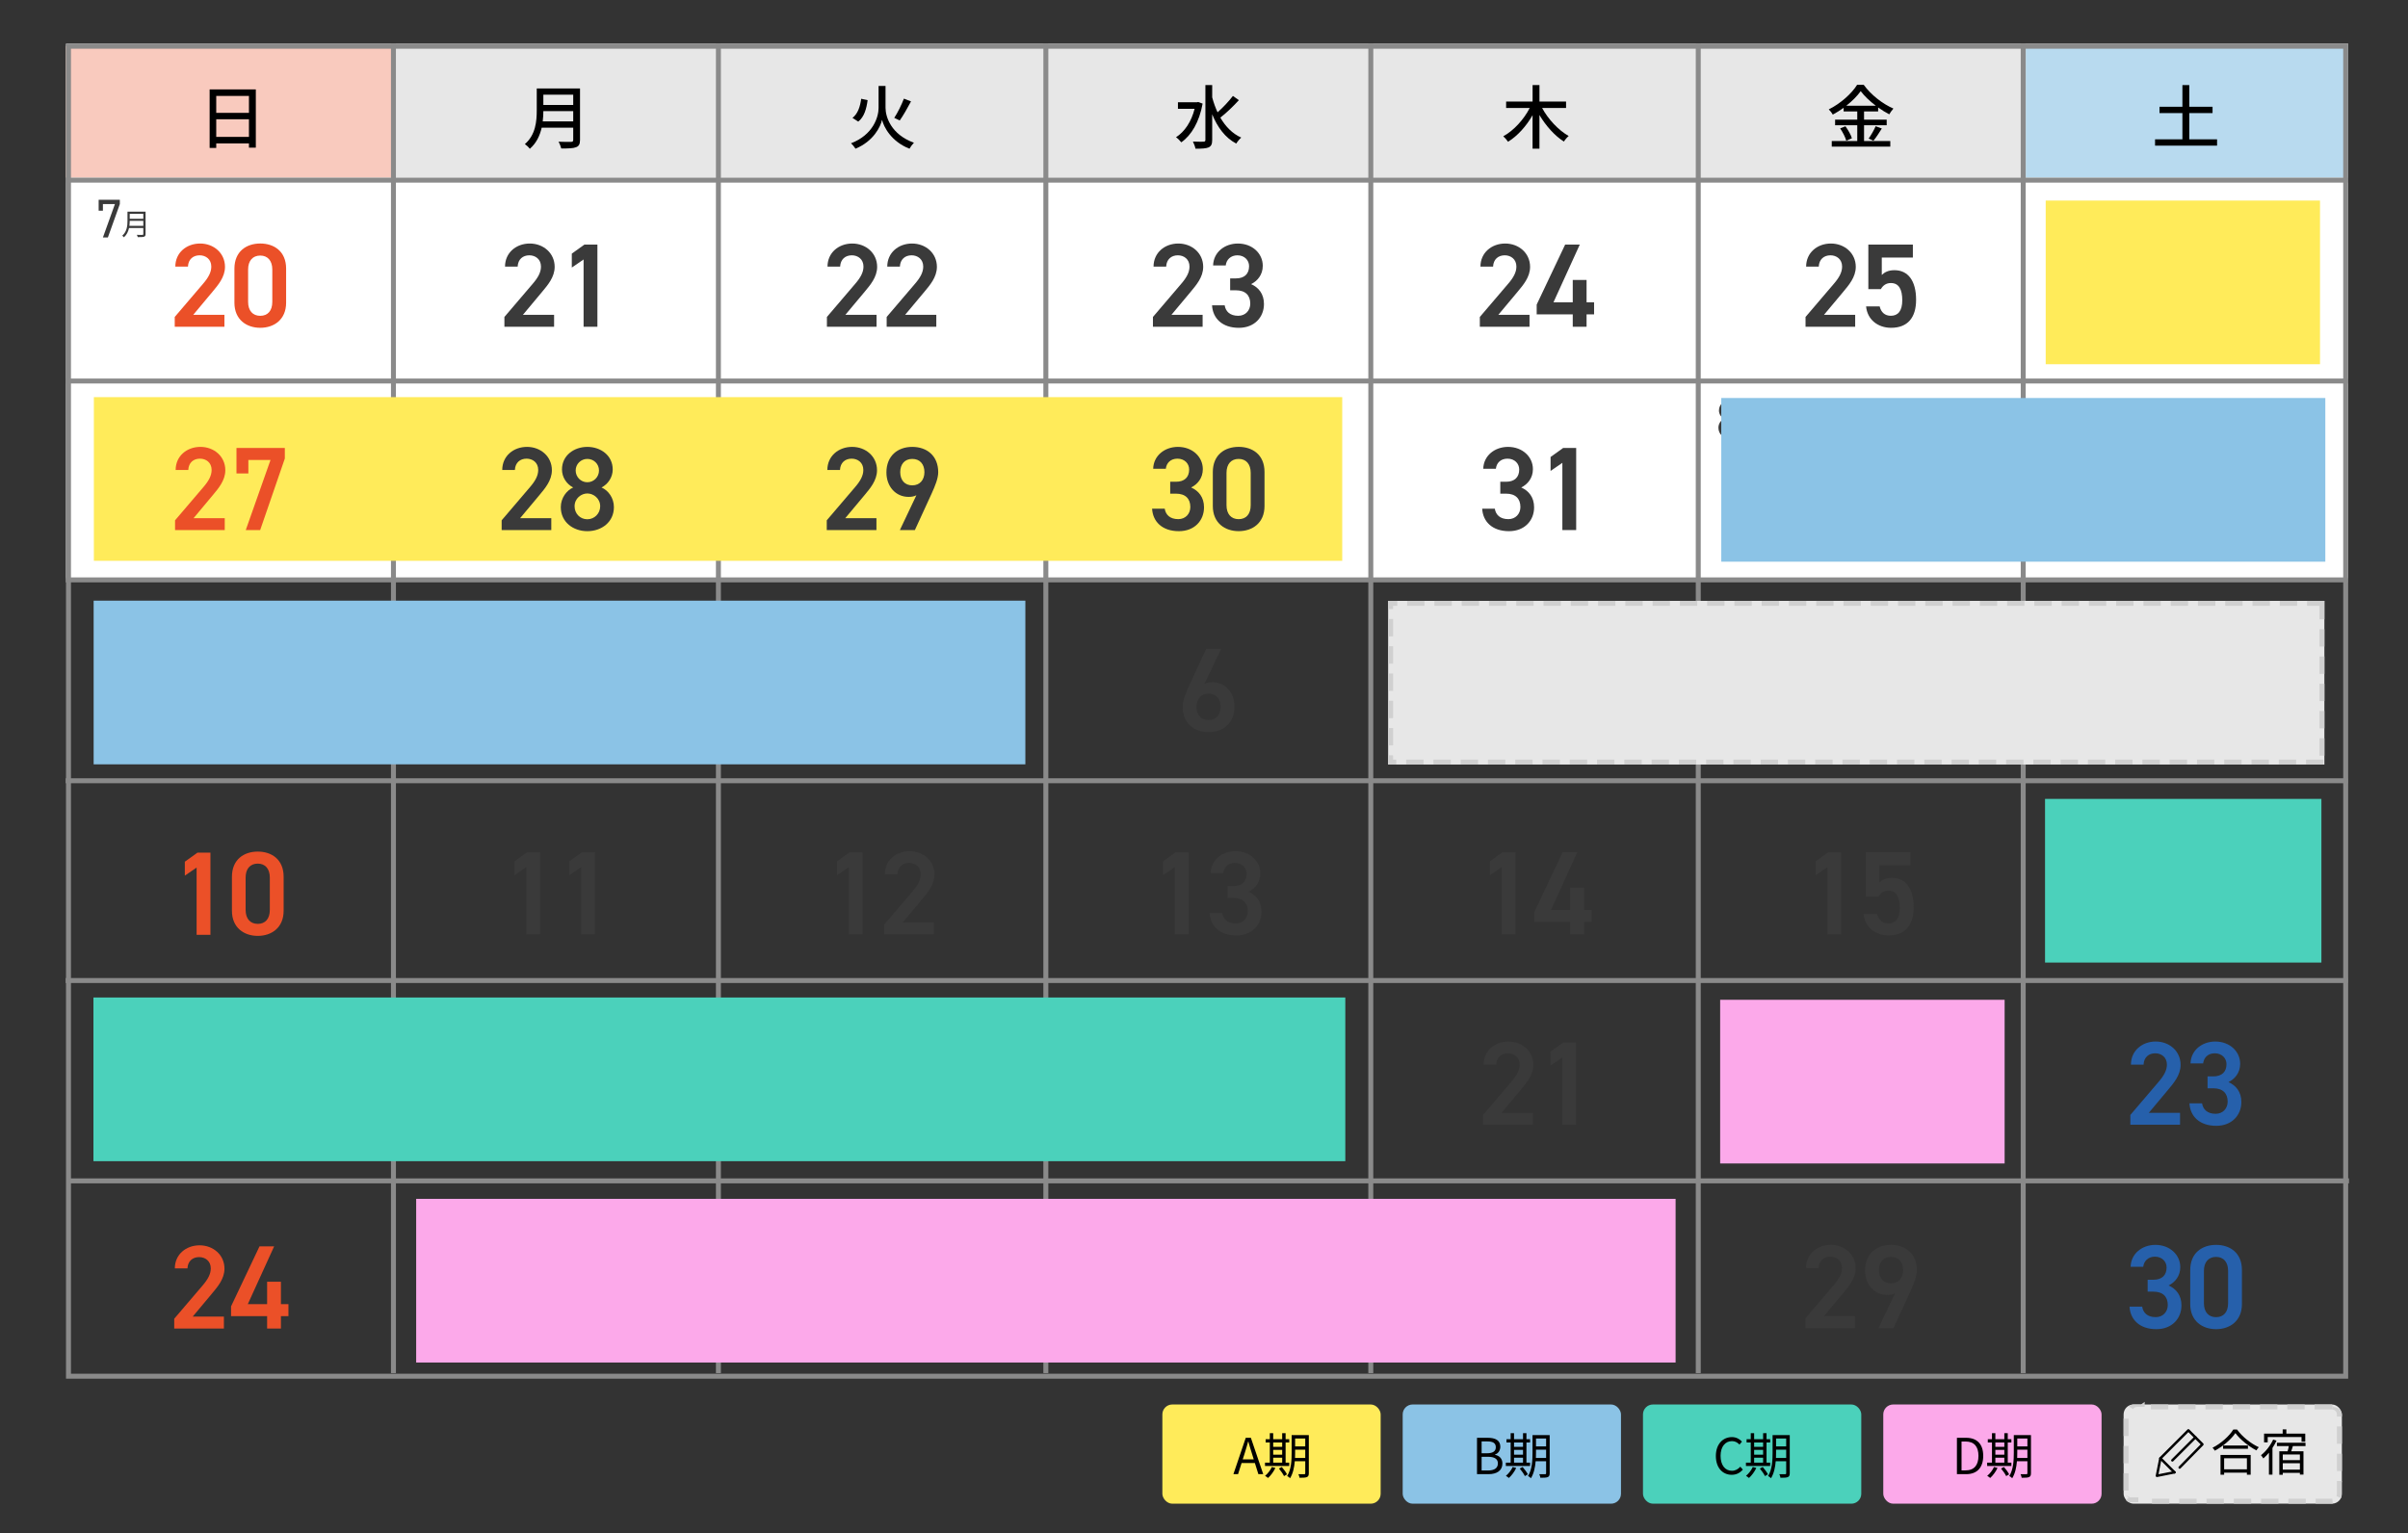 <?xml version="1.0" encoding="UTF-8"?>
<svg xmlns="http://www.w3.org/2000/svg" width="970.73" height="618.35" viewBox="0 0 970.73 618.35">
  <rect x="0" y="0" width="970.73" height="618.35" fill="#333333" stroke="none"/>
  <defs>
    <style>
      .cls-1 {
        fill: #ffeb5a;
      }

      .cls-1, .cls-2, .cls-3, .cls-4, .cls-5 {
        mix-blend-mode: multiply;
      }

      .cls-6, .cls-2 {
        fill: #4bd1bb;
      }

      .cls-7 {
        fill: #d0d0d0;
      }

      .cls-8 {
        fill: none;
        stroke: #000;
        stroke-linecap: round;
        stroke-linejoin: round;
      }

      .cls-9 {
        stroke: #8a8a8a;
        stroke-miterlimit: 10;
        stroke-width: 2px;
      }

      .cls-9, .cls-10 {
        fill: #fff;
      }

      .cls-11 {
        fill: #3a3a3a;
      }

      .cls-12 {
        isolation: isolate;
      }

      .cls-13 {
        fill: #b8daef;
      }

      .cls-14 {
        fill: #e7e7e7;
      }

      .cls-4, .cls-15 {
        fill: #fca9ea;
      }

      .cls-16 {
        fill: #8a8a8a;
      }

      .cls-5, .cls-17 {
        fill: #8bc3e6;
      }

      .cls-18 {
        fill: #f9cabe;
      }

      .cls-19 {
        fill: #2660ab;
      }

      .cls-20 {
        fill: #eb5028;
      }
    </style>
  </defs>
  <g class="cls-12">
    <g id="_レイヤー_1" data-name="レイヤー 1">
      <rect class="cls-10" x="26.61" y="17.64" width="920" height="215.57"/>
      <rect class="cls-18" x="26.61" y="18.64" width="132" height="53"/>
      <rect class="cls-13" x="816.61" y="18.64" width="130" height="53"/>
      <rect class="cls-14" x="159.61" y="18.64" width="657" height="53"/>
      <g>
        <path class="cls-16" d="M944.61,19.64v534.3H28.61V19.64h916M946.61,17.64H26.61v538.3h920V17.64h0Z"/>
        <line class="cls-9" x1="26.61" y1="153.64" x2="946.61" y2="153.64"/>
        <line class="cls-9" x1="26.61" y1="72.64" x2="946.61" y2="72.64"/>
        <line class="cls-9" x1="815.61" y1="17.64" x2="815.61" y2="553.69"/>
        <line class="cls-9" x1="684.61" y1="17.64" x2="684.61" y2="553.69"/>
        <line class="cls-9" x1="552.61" y1="17.64" x2="552.61" y2="553.69"/>
        <line class="cls-9" x1="421.61" y1="17.64" x2="421.61" y2="553.69"/>
        <line class="cls-9" x1="289.61" y1="17.64" x2="289.61" y2="553.69"/>
        <line class="cls-9" x1="158.61" y1="17.64" x2="158.61" y2="553.69"/>
        <line class="cls-9" x1="26.46" y1="314.83" x2="946.46" y2="314.83"/>
        <line class="cls-9" x1="26.46" y1="233.83" x2="946.46" y2="233.83"/>
        <line class="cls-9" x1="26.45" y1="395.38" x2="946.45" y2="395.38"/>
        <line class="cls-9" x1="26.95" y1="476.17" x2="946.95" y2="476.17"/>
      </g>
      <rect class="cls-1" x="37.84" y="160.14" width="503.25" height="66"/>
      <path d="M103.13,36.05v23.49h-2.77v-1.71h-13.19v1.82h-2.66v-23.6h18.62ZM87.17,38.68v6.83h13.19v-6.83h-13.19ZM100.36,55.2v-7.11h-13.19v7.11h13.19Z"/>
      <g>
        <path class="cls-20" d="M90.46,131.75h-20.02v-3.94l11.38-13.34c2.16-2.5,3.36-4.66,3.36-6.96,0-3.02-2.26-4.56-4.71-4.56-2.59,0-4.56,1.58-4.7,4.56h-5.09c0-5.62,4.51-9.31,9.99-9.31s10.03,3.84,10.03,9.41c0,4.18-2.88,7.44-4.99,9.99l-7.82,9.36h12.58v4.8Z"/>
        <path class="cls-20" d="M104.92,132.18c-5.52,0-10.42-3.26-10.42-10.13v-13.68c0-7.06,4.9-10.18,10.42-10.18s10.42,3.12,10.42,10.13v13.73c0,6.87-4.9,10.13-10.42,10.13ZM104.92,103.05c-3.02,0-4.9,2.06-4.9,5.62v13.06c0,3.55,1.87,5.62,4.9,5.62s4.85-2.06,4.85-5.62v-13.06c0-3.55-1.87-5.62-4.85-5.62Z"/>
        <path class="cls-20" d="M90.59,213.75h-20.02v-3.94l11.38-13.34c2.16-2.5,3.36-4.66,3.36-6.96,0-3.02-2.26-4.56-4.71-4.56-2.59,0-4.56,1.58-4.7,4.56h-5.09c0-5.62,4.51-9.31,9.99-9.31s10.03,3.84,10.03,9.41c0,4.18-2.88,7.44-4.99,9.99l-7.82,9.36h12.58v4.8Z"/>
        <path class="cls-20" d="M95.33,190.9v-10.27h19.49v4.27l-9.94,28.85h-5.81l9.98-28.27h-8.93v5.42h-4.8Z"/>
      </g>
      <g>
        <path class="cls-11" d="M223.36,131.75h-20.02v-3.94l11.38-13.34c2.16-2.5,3.36-4.66,3.36-6.96,0-3.02-2.26-4.56-4.7-4.56-2.59,0-4.56,1.58-4.7,4.56h-5.09c0-5.62,4.51-9.31,9.98-9.31s10.03,3.84,10.03,9.41c0,4.18-2.88,7.44-4.99,9.99l-7.82,9.36h12.58v4.8Z"/>
        <path class="cls-11" d="M240.83,131.75h-5.57v-27.12l-4.75,3.26v-5.62l5.09-3.65h5.23v33.12Z"/>
        <path class="cls-11" d="M222.25,213.75h-20.02v-3.94l11.38-13.34c2.16-2.5,3.36-4.66,3.36-6.96,0-3.02-2.26-4.56-4.7-4.56-2.59,0-4.56,1.58-4.71,4.56h-5.09c0-5.62,4.51-9.31,9.98-9.31s10.03,3.84,10.03,9.41c0,4.18-2.88,7.44-4.99,9.99l-7.83,9.36h12.58v4.8Z"/>
        <path class="cls-11" d="M231.06,196.57c-2.64-1.34-4.51-4.13-4.51-7.25,0-5.71,4.9-9.12,10.23-9.12s10.22,3.41,10.22,9.12c0,3.12-1.87,5.9-4.51,7.25,2.69,1.15,4.99,4.18,4.99,7.92,0,6.05-4.99,9.7-10.7,9.7s-10.71-3.65-10.71-9.7c0-3.75,2.4-6.77,4.99-7.92ZM236.77,209.39c2.88,0,5.18-2.35,5.18-5.23,0-3.22-2.74-5.18-5.18-5.18s-5.14,1.97-5.14,5.18c0,2.88,2.16,5.23,5.14,5.23ZM236.77,194.46c2.59,0,4.7-2.11,4.7-4.75s-2.11-4.66-4.7-4.66-4.7,2.06-4.7,4.66,2.06,4.75,4.7,4.75Z"/>
      </g>
      <g>
        <path class="cls-11" d="M39.77,84.95v-4.38h8.54v1.72l-4.82,13.47h-2l4.84-13.47h-4.84v2.66h-1.72Z"/>
        <path class="cls-11" d="M58.69,94.37c0,.62-.18.94-.62,1.08-.46.16-1.25.17-2.53.17-.06-.25-.23-.67-.38-.92,1.01.04,1.97.02,2.24.02.28-.01.37-.1.37-.36v-2.4h-5.76c-.3,1.36-.9,2.71-2.06,3.73-.12-.19-.48-.52-.66-.65,1.91-1.68,2.1-4.11,2.1-6.02v-3.67h7.3v9.02ZM57.77,91.08v-2.02h-5.48c0,.62-.04,1.31-.13,2.02h5.61ZM52.29,86.23v1.99h5.48v-1.99h-5.48Z"/>
      </g>
      <g>
        <path class="cls-11" d="M695.05,168.85c-1.21-.59-2.09-1.87-2.09-3.3,0-2.53,2.07-4.18,4.36-4.18s4.36,1.65,4.36,4.18c0,1.43-.9,2.71-2.11,3.3,1.23.51,2.33,1.89,2.33,3.61,0,2.68-2.2,4.44-4.58,4.44s-4.58-1.76-4.58-4.44c0-1.72,1.12-3.1,2.31-3.61ZM697.32,175.18c1.5,0,2.68-1.23,2.68-2.73,0-1.67-1.41-2.71-2.68-2.71s-2.68,1.03-2.68,2.71c0,1.5,1.14,2.73,2.68,2.73ZM697.32,168.05c1.36,0,2.46-1.12,2.46-2.51s-1.1-2.46-2.46-2.46-2.49,1.1-2.49,2.46,1.1,2.51,2.49,2.51Z"/>
        <path class="cls-11" d="M712.36,175.34c0,.62-.18.94-.62,1.08-.46.16-1.25.17-2.53.17-.06-.25-.23-.67-.38-.92,1.01.04,1.97.02,2.24.02.28-.01.37-.1.37-.36v-2.4h-5.76c-.3,1.36-.9,2.71-2.06,3.73-.12-.19-.48-.52-.66-.65,1.91-1.68,2.1-4.11,2.1-6.02v-3.67h7.3v9.02ZM711.44,172.05v-2.02h-5.48c0,.62-.04,1.31-.13,2.02h5.61ZM705.96,167.2v1.99h5.48v-1.99h-5.48Z"/>
      </g>
      <g>
        <path class="cls-11" d="M353.37,131.75h-20.02v-3.94l11.38-13.34c2.16-2.5,3.36-4.66,3.36-6.96,0-3.02-2.26-4.56-4.7-4.56-2.59,0-4.56,1.58-4.71,4.56h-5.09c0-5.62,4.51-9.31,9.98-9.31s10.03,3.84,10.03,9.41c0,4.18-2.88,7.44-4.99,9.99l-7.83,9.36h12.58v4.8Z"/>
        <path class="cls-11" d="M377.46,131.75h-20.02v-3.94l11.38-13.34c2.16-2.5,3.36-4.66,3.36-6.96,0-3.02-2.26-4.56-4.7-4.56-2.59,0-4.56,1.58-4.71,4.56h-5.09c0-5.62,4.51-9.31,9.98-9.31s10.03,3.84,10.03,9.41c0,4.18-2.88,7.44-4.99,9.99l-7.83,9.36h12.58v4.8Z"/>
        <path class="cls-11" d="M353.31,213.75h-20.02v-3.94l11.38-13.34c2.16-2.5,3.36-4.66,3.36-6.96,0-3.02-2.26-4.56-4.71-4.56-2.59,0-4.56,1.58-4.7,4.56h-5.09c0-5.62,4.51-9.31,9.99-9.31s10.03,3.84,10.03,9.41c0,4.18-2.88,7.44-4.99,9.99l-7.82,9.36h12.58v4.8Z"/>
        <path class="cls-11" d="M369.44,199.69c-.96.53-2.11.67-3.17.67-5.18,0-8.93-4.18-8.93-9.84,0-6.67,4.51-10.32,10.42-10.32s10.46,3.6,10.46,10.22c0,2.45-1.2,5.42-2.69,8.69l-6.72,14.64h-6.05l6.67-14.07ZM367.76,185.05c-3.02,0-4.85,2.11-4.85,5.33s1.82,5.33,4.85,5.33,4.9-2.16,4.9-5.33-1.78-5.33-4.9-5.33Z"/>
      </g>
      <g>
        <path class="cls-11" d="M484.8,131.75h-20.02v-3.94l11.38-13.34c2.16-2.5,3.36-4.66,3.36-6.96,0-3.02-2.26-4.56-4.7-4.56-2.59,0-4.56,1.58-4.7,4.56h-5.09c0-5.62,4.51-9.31,9.98-9.31s10.03,3.84,10.03,9.41c0,4.18-2.88,7.44-4.99,9.99l-7.82,9.36h12.58v4.8Z"/>
        <path class="cls-11" d="M495.91,112.26h2.3c3.46,0,5.33-1.82,5.33-4.94,0-2.4-1.87-4.37-4.71-4.37-2.69,0-4.46,1.78-4.7,4.08h-5.09c.14-5.33,4.66-8.83,9.99-8.83,5.81,0,10.03,3.98,10.03,8.98,0,3.6-2.11,6.1-4.7,7.39,3.02,1.34,5.18,3.94,5.18,8.02,0,5.23-3.74,9.6-10.13,9.6-6.72,0-10.51-3.84-10.8-9.07h5.09c.38,2.4,2.06,4.22,5.47,4.22,2.88,0,4.85-2.11,4.85-4.9,0-3.36-1.97-5.38-5.81-5.38h-2.3v-4.8Z"/>
        <path class="cls-11" d="M471.75,194.26h2.3c3.46,0,5.33-1.82,5.33-4.94,0-2.4-1.87-4.37-4.7-4.37s-4.46,1.78-4.71,4.08h-5.09c.14-5.33,4.66-8.83,9.98-8.83,5.81,0,10.03,3.98,10.03,8.98,0,3.6-2.11,6.1-4.71,7.39,3.03,1.34,5.19,3.94,5.19,8.02,0,5.23-3.74,9.6-10.13,9.6-6.72,0-10.51-3.84-10.8-9.07h5.09c.38,2.4,2.06,4.22,5.47,4.22,2.88,0,4.85-2.11,4.85-4.9,0-3.36-1.97-5.38-5.81-5.38h-2.3v-4.8Z"/>
        <path class="cls-11" d="M499.34,214.18c-5.52,0-10.42-3.26-10.42-10.13v-13.68c0-7.06,4.9-10.18,10.42-10.18s10.42,3.12,10.42,10.13v13.73c0,6.87-4.9,10.13-10.42,10.13ZM499.34,185.05c-3.02,0-4.9,2.06-4.9,5.62v13.06c0,3.55,1.87,5.62,4.9,5.62s4.85-2.06,4.85-5.62v-13.06c0-3.55-1.87-5.62-4.85-5.62Z"/>
      </g>
      <g>
        <path class="cls-11" d="M616.58,131.75h-20.02v-3.94l11.38-13.34c2.16-2.5,3.36-4.66,3.36-6.96,0-3.02-2.26-4.56-4.7-4.56-2.59,0-4.56,1.58-4.7,4.56h-5.09c0-5.62,4.51-9.31,9.98-9.31s10.03,3.84,10.03,9.41c0,4.18-2.88,7.44-4.99,9.99l-7.82,9.36h12.58v4.8Z"/>
        <path class="cls-11" d="M636.85,98.63l-10.61,23.28h7.78v-9.03h5.57v9.03h3.03v4.85h-3.03v4.99h-5.57v-4.99h-14.54v-3.94l11.47-24.19h5.91Z"/>
        <path class="cls-11" d="M604.81,194.26h2.3c3.46,0,5.33-1.82,5.33-4.94,0-2.4-1.87-4.37-4.71-4.37s-4.46,1.78-4.7,4.08h-5.09c.14-5.33,4.66-8.83,9.99-8.83,5.81,0,10.03,3.98,10.03,8.98,0,3.6-2.11,6.1-4.7,7.39,3.02,1.34,5.18,3.94,5.18,8.02,0,5.23-3.74,9.6-10.13,9.6-6.72,0-10.51-3.84-10.8-9.07h5.09c.38,2.4,2.06,4.22,5.47,4.22,2.88,0,4.85-2.11,4.85-4.9,0-3.36-1.97-5.38-5.81-5.38h-2.3v-4.8Z"/>
        <path class="cls-11" d="M635.4,213.75h-5.57v-27.12l-4.75,3.26v-5.62l5.09-3.65h5.23v33.12Z"/>
      </g>
      <g>
        <path class="cls-11" d="M747.88,131.75h-20.02v-3.94l11.38-13.34c2.16-2.5,3.36-4.66,3.36-6.96,0-3.02-2.26-4.56-4.7-4.56-2.59,0-4.56,1.58-4.71,4.56h-5.09c0-5.62,4.51-9.31,9.98-9.31s10.03,3.84,10.03,9.41c0,4.18-2.88,7.44-4.99,9.99l-7.83,9.36h12.58v4.8Z"/>
        <path class="cls-11" d="M758.22,116.58h-5.04v-17.95h17.95v5.23h-12.53v7.01c1.01-1.01,2.54-1.92,5.09-1.92,5.52,0,8.74,4.27,8.74,11.95,0,7.25-3.46,11.28-10.08,11.28-5.38,0-9.6-3.36-10.08-8.64h5.47c.58,2.4,2.11,3.79,4.51,3.79,2.83,0,4.61-1.87,4.61-6.24s-1.34-6.96-4.61-6.96c-1.97,0-3.22,1.06-4.03,2.45Z"/>
        <path class="cls-11" d="M754.29,213.75h-5.57v-27.12l-4.75,3.26v-5.62l5.09-3.65h5.23v33.12Z"/>
      </g>
      <g>
        <path class="cls-19" d="M878.81,131.75h-20.02v-3.94l11.38-13.34c2.16-2.5,3.36-4.66,3.36-6.96,0-3.02-2.26-4.56-4.71-4.56-2.59,0-4.56,1.58-4.7,4.56h-5.09c0-5.62,4.51-9.31,9.99-9.31s10.03,3.84,10.03,9.41c0,4.18-2.88,7.44-4.99,9.99l-7.82,9.36h12.58v4.8Z"/>
        <path class="cls-19" d="M891.59,112.7c.96-.48,2.11-.62,3.17-.62,5.18,0,8.93,4.18,8.93,9.79,0,6.67-4.46,10.32-10.42,10.32s-10.46-3.6-10.46-10.22c0-2.45,1.2-5.42,2.69-8.69l6.77-14.64h6.05l-6.72,14.07ZM893.27,127.34c3.02,0,4.85-2.11,4.85-5.33s-1.82-5.33-4.85-5.33-4.9,2.16-4.9,5.33,1.82,5.33,4.9,5.33Z"/>
        <path class="cls-19" d="M890.92,213.75h-20.02v-3.94l11.38-13.34c2.16-2.5,3.36-4.66,3.36-6.96,0-3.02-2.26-4.56-4.71-4.56-2.59,0-4.56,1.58-4.7,4.56h-5.09c0-5.62,4.51-9.31,9.99-9.31s10.03,3.84,10.03,9.41c0,4.18-2.88,7.44-4.99,9.99l-7.82,9.36h12.58v4.8Z"/>
      </g>
      <path d="M893.76,56.18v2.55h-25v-2.55h11.03v-10.58h-9.24v-2.55h9.24v-8.74h2.77v8.74h9.38v2.55h-9.38v10.58h11.2Z"/>
      <path d="M233.82,56.44c0,1.68-.45,2.49-1.57,2.91-1.18.48-3.08.53-5.99.53-.17-.76-.67-2.02-1.12-2.74,2.18.11,4.42.08,5.1.06.62,0,.84-.22.84-.81v-4.9h-12.71c-.73,3.14-2.13,6.24-4.79,8.51-.39-.56-1.4-1.51-1.99-1.9,4.37-3.75,4.79-9.24,4.79-13.64v-8.79h17.44v20.78ZM231.08,48.96v-4.14h-12.04c0,1.29-.08,2.69-.25,4.14h12.29ZM219.04,38.18v4.14h12.04v-4.14h-12.04Z"/>
      <path d="M356.98,43.47c0,3.67,2.24,10.75,11.45,14.08-.59.59-1.4,1.68-1.79,2.41-7.45-2.91-10.42-8.9-11.06-11.65-.62,2.77-3.39,8.6-10.7,11.65-.34-.56-1.23-1.68-1.82-2.18,8.96-3.42,11.12-10.64,11.12-14.28v-8.85h2.8v8.82ZM349.76,40.39c-.45,3.39-1.34,6.75-3.78,8.65l-2.32-1.51c2.16-1.65,3.11-4.59,3.5-7.7l2.6.56ZM367.25,40.9c-1.4,2.63-3.14,5.71-4.54,7.67l-2.21-1.04c1.34-2.02,2.97-5.32,3.89-7.76l2.86,1.12Z"/>
      <path d="M484.81,41.77c-1.34,7.45-4.56,12.8-8.6,15.62-.45-.59-1.48-1.65-2.13-2.04,3.47-2.24,6.19-6.24,7.5-11.48h-6.72v-2.63h7.67l.5-.11,1.76.64ZM499.43,40.39c-2.21,2.41-5.12,5.24-7.48,7.03,2.07,3.58,4.84,6.47,8.43,8.06-.64.53-1.54,1.62-2.02,2.41-4.48-2.35-7.56-6.58-9.69-11.79v10.33c0,1.71-.42,2.52-1.43,3-1.06.45-2.74.53-5.32.53-.11-.78-.62-2.07-1.01-2.88,1.9.08,3.7.08,4.23.06.56,0,.79-.2.79-.7v-22.15h2.74v4.98c.56,2.1,1.29,4.12,2.16,6.02,2.16-1.9,4.62-4.51,6.19-6.61l2.41,1.71Z"/>
      <path d="M621.66,43.53c2.44,4.54,6.61,8.99,10.72,11.31-.62.5-1.51,1.54-1.93,2.24-3.7-2.32-7.25-6.33-9.86-10.7v13.58h-2.77v-13.52c-2.55,4.48-6.1,8.4-9.88,10.72-.42-.64-1.32-1.68-1.93-2.21,4.23-2.3,8.29-6.78,10.67-11.42h-9.52v-2.58h10.67v-6.66h2.77v6.66h10.72v2.58h-9.66Z"/>
      <path d="M751.45,56.86h10.58v2.27h-23.6v-2.27h10.28v-6.36h-8.93v-2.24h8.93v-3.33h-5.49v-1.46c-1.4,1.01-2.86,1.93-4.37,2.74-.31-.59-1.06-1.57-1.62-2.1,4.76-2.35,9.32-6.47,11.42-9.91h2.66c2.97,4.09,7.64,7.7,11.98,9.58-.62.67-1.23,1.57-1.68,2.32-1.48-.76-3-1.71-4.48-2.77v1.6h-5.68v3.33h9.13v2.24h-9.13v6.36ZM743.95,50.92c1.09,1.48,2.21,3.47,2.6,4.82l-2.27,1.01c-.34-1.34-1.4-3.44-2.46-4.98l2.13-.84ZM756.18,42.63c-2.44-1.85-4.62-3.92-6.08-5.88-1.34,1.9-3.39,3.98-5.8,5.88h11.87ZM753.3,55.88c.95-1.32,2.16-3.44,2.83-4.98l2.49.92c-1.09,1.76-2.35,3.67-3.39,4.93l-1.93-.87Z"/>
      <g>
        <rect class="cls-1" x="468.58" y="566.34" width="88" height="40" rx="4" ry="4"/>
        <g>
          <path d="M505.88,589.95h-5.36l-1.42,4.48h-1.88l4.98-14.66h2.06l4.98,14.66h-1.96l-1.4-4.48ZM505.42,588.47l-.7-2.24c-.54-1.66-1-3.26-1.48-4.96h-.08c-.46,1.72-.94,3.3-1.46,4.96l-.72,2.24h4.44Z"/>
          <path d="M519.72,591.13h-9.76v-1.34h1.94v-8.12h-1.68v-1.34h1.68v-2.42h1.36v2.42h3.62v-2.42h1.38v2.42h1.46v1.34h-1.46v8.12h1.46v1.34ZM514.14,591.93c-.72,1.54-1.86,3.06-2.96,4.04-.28-.24-.84-.66-1.2-.86,1.1-.9,2.14-2.24,2.74-3.56l1.42.38ZM513.26,581.67v1.76h3.62v-1.76h-3.62ZM513.26,586.59h3.62v-1.96h-3.62v1.96ZM513.26,589.79h3.62v-2h-3.62v2ZM516.72,591.55c.8.9,1.72,2.14,2.1,2.96l-1.2.7c-.36-.8-1.26-2.1-2.06-3.04l1.16-.62ZM527.62,594.05c0,.88-.22,1.32-.76,1.56-.58.24-1.5.28-2.98.28-.06-.42-.26-1.06-.46-1.44,1.06.02,2.06.02,2.34,0,.3,0,.42-.1.42-.42v-4.8h-4.22c-.2,2.38-.7,4.92-1.9,6.84-.24-.28-.84-.74-1.18-.88,1.66-2.64,1.82-6.42,1.82-9.28v-7.22h6.92v15.36ZM526.18,587.89v-3.32h-4.08v1.34c0,.62-.02,1.3-.04,1.98h4.12ZM522.1,580.05v3.18h4.08v-3.18h-4.08Z"/>
        </g>
      </g>
      <g>
        <rect class="cls-17" x="565.46" y="566.34" width="88" height="40" rx="4" ry="4"/>
        <g>
          <path d="M595.42,579.77h4.36c2.98,0,5.04,1,5.04,3.58,0,1.46-.78,2.74-2.16,3.18v.1c1.76.34,3,1.5,3,3.5,0,2.88-2.28,4.3-5.56,4.3h-4.68v-14.66ZM599.46,586.01c2.52,0,3.54-.94,3.54-2.42,0-1.72-1.18-2.36-3.46-2.36h-2.26v4.78h2.18ZM599.84,592.95c2.52,0,4-.9,4-2.88,0-1.82-1.44-2.64-4-2.64h-2.56v5.52h2.56Z"/>
          <path d="M616.81,591.13h-9.76v-1.34h1.94v-8.12h-1.68v-1.34h1.68v-2.42h1.36v2.42h3.62v-2.42h1.38v2.42h1.46v1.34h-1.46v8.12h1.46v1.34ZM611.23,591.93c-.72,1.54-1.86,3.06-2.96,4.04-.28-.24-.84-.66-1.2-.86,1.1-.9,2.14-2.24,2.74-3.56l1.42.38ZM610.35,581.67v1.76h3.62v-1.76h-3.62ZM610.35,586.59h3.62v-1.96h-3.62v1.96ZM610.35,589.79h3.62v-2h-3.62v2ZM613.81,591.55c.8.9,1.72,2.14,2.1,2.96l-1.2.7c-.36-.8-1.26-2.1-2.06-3.04l1.16-.62ZM624.72,594.05c0,.88-.22,1.32-.76,1.56-.58.24-1.5.28-2.98.28-.06-.42-.26-1.06-.46-1.44,1.06.02,2.06.02,2.34,0,.3,0,.42-.1.42-.42v-4.8h-4.22c-.2,2.38-.7,4.92-1.9,6.84-.24-.28-.84-.74-1.18-.88,1.66-2.64,1.82-6.42,1.82-9.28v-7.22h6.92v15.36ZM623.28,587.89v-3.32h-4.08v1.34c0,.62-.02,1.3-.04,1.98h4.12ZM619.2,580.05v3.18h4.08v-3.18h-4.08Z"/>
        </g>
      </g>
      <g>
        <rect class="cls-6" x="662.33" y="566.34" width="88" height="40" rx="4" ry="4"/>
        <g>
          <path d="M691.71,587.11c0-4.74,2.78-7.62,6.5-7.62,1.78,0,3.18.88,4.02,1.82l-1,1.2c-.76-.82-1.74-1.4-3-1.4-2.78,0-4.62,2.28-4.62,5.94s1.76,6.02,4.56,6.02c1.4,0,2.46-.62,3.4-1.64l1.02,1.16c-1.16,1.34-2.6,2.1-4.5,2.1-3.64,0-6.38-2.82-6.38-7.58Z"/>
          <path d="M713.6,591.13h-9.76v-1.34h1.94v-8.12h-1.68v-1.34h1.68v-2.42h1.36v2.42h3.62v-2.42h1.38v2.42h1.46v1.34h-1.46v8.12h1.46v1.34ZM708.02,591.93c-.72,1.54-1.86,3.06-2.96,4.04-.28-.24-.84-.66-1.2-.86,1.1-.9,2.14-2.24,2.74-3.56l1.42.38ZM707.14,581.67v1.76h3.62v-1.76h-3.62ZM707.14,586.59h3.62v-1.96h-3.62v1.96ZM707.14,589.79h3.62v-2h-3.62v2ZM710.6,591.55c.8.9,1.72,2.14,2.1,2.96l-1.2.7c-.36-.8-1.26-2.1-2.06-3.04l1.16-.62ZM721.5,594.05c0,.88-.22,1.32-.76,1.56-.58.24-1.5.28-2.98.28-.06-.42-.26-1.06-.46-1.44,1.06.02,2.06.02,2.34,0,.3,0,.42-.1.42-.42v-4.8h-4.22c-.2,2.38-.7,4.92-1.9,6.84-.24-.28-.84-.74-1.18-.88,1.66-2.64,1.82-6.42,1.82-9.28v-7.22h6.92v15.36ZM720.06,587.89v-3.32h-4.08v1.34c0,.62-.02,1.3-.04,1.98h4.12ZM715.98,580.05v3.18h4.08v-3.18h-4.08Z"/>
        </g>
      </g>
      <g>
        <rect class="cls-15" x="759.2" y="566.34" width="88" height="40" rx="4" ry="4"/>
        <g>
          <path d="M788.89,579.77h3.68c4.5,0,6.92,2.62,6.92,7.28s-2.42,7.38-6.84,7.38h-3.76v-14.66ZM792.41,592.91c3.46,0,5.16-2.16,5.16-5.86s-1.7-5.78-5.16-5.78h-1.66v11.64h1.66Z"/>
          <path d="M810.84,591.13h-9.76v-1.34h1.94v-8.12h-1.68v-1.34h1.68v-2.42h1.36v2.42h3.62v-2.42h1.38v2.42h1.46v1.34h-1.46v8.12h1.46v1.34ZM805.26,591.93c-.72,1.54-1.86,3.06-2.96,4.04-.28-.24-.84-.66-1.2-.86,1.1-.9,2.14-2.24,2.74-3.56l1.42.38ZM804.38,581.67v1.76h3.62v-1.76h-3.62ZM804.38,586.59h3.62v-1.96h-3.62v1.96ZM804.38,589.79h3.62v-2h-3.62v2ZM807.84,591.55c.8.9,1.72,2.14,2.1,2.96l-1.2.7c-.36-.8-1.26-2.1-2.06-3.04l1.16-.62ZM818.74,594.05c0,.88-.22,1.32-.76,1.56-.58.24-1.5.28-2.98.28-.06-.42-.26-1.06-.46-1.44,1.06.02,2.06.02,2.34,0,.3,0,.42-.1.42-.42v-4.8h-4.22c-.2,2.38-.7,4.92-1.9,6.84-.24-.28-.84-.74-1.18-.88,1.66-2.64,1.82-6.42,1.82-9.28v-7.22h6.92v15.36ZM817.3,587.89v-3.32h-4.08v1.34c0,.62-.02,1.3-.04,1.98h4.12ZM813.22,580.05v3.18h4.08v-3.18h-4.08Z"/>
        </g>
      </g>
      <g>
        <path class="cls-20" d="M89.51,275.46h2.3c3.46,0,5.33-1.82,5.33-4.95,0-2.4-1.87-4.37-4.7-4.37s-4.46,1.78-4.71,4.08h-5.09c.14-5.33,4.66-8.83,9.98-8.83,5.81,0,10.03,3.98,10.03,8.98,0,3.6-2.11,6.1-4.71,7.39,3.03,1.34,5.19,3.94,5.19,8.02,0,5.23-3.74,9.6-10.13,9.6-6.72,0-10.51-3.84-10.8-9.07h5.09c.38,2.4,2.06,4.22,5.47,4.22,2.88,0,4.85-2.11,4.85-4.9,0-3.36-1.97-5.38-5.81-5.38h-2.3v-4.8Z"/>
        <path class="cls-20" d="M84.83,376.95h-5.57v-27.12l-4.75,3.26v-5.62l5.09-3.65h5.23v33.12Z"/>
        <path class="cls-20" d="M103.92,377.38c-5.52,0-10.42-3.26-10.42-10.13v-13.68c0-7.06,4.9-10.18,10.42-10.18s10.42,3.12,10.42,10.13v13.73c0,6.86-4.9,10.13-10.42,10.13ZM103.92,348.24c-3.03,0-4.9,2.06-4.9,5.62v13.06c0,3.55,1.87,5.62,4.9,5.62s4.85-2.06,4.85-5.62v-13.06c0-3.55-1.87-5.62-4.85-5.62Z"/>
      </g>
      <g>
        <path class="cls-11" d="M230.3,261.65l-10.61,23.28h7.78v-9.02h5.57v9.02h3.03v4.85h-3.03v4.99h-5.57v-4.99h-14.54v-3.94l11.47-24.19h5.91Z"/>
        <path class="cls-11" d="M217.73,376.77h-5.57v-27.12l-4.75,3.27v-5.62l5.09-3.65h5.23v33.12Z"/>
        <path class="cls-11" d="M239.84,376.77h-5.57v-27.12l-4.75,3.27v-5.62l5.09-3.65h5.23v33.12Z"/>
      </g>
      <g>
        <path class="cls-11" d="M351.67,279.6h-5.04v-17.95h17.95v5.23h-12.53v7.01c1.01-1.01,2.54-1.92,5.09-1.92,5.52,0,8.74,4.27,8.74,11.95,0,7.25-3.46,11.28-10.08,11.28-5.38,0-9.6-3.36-10.08-8.64h5.47c.58,2.4,2.11,3.79,4.51,3.79,2.83,0,4.61-1.87,4.61-6.24s-1.34-6.96-4.61-6.96c-1.97,0-3.22,1.06-4.03,2.45Z"/>
        <path class="cls-11" d="M347.74,376.77h-5.57v-27.12l-4.75,3.27v-5.62l5.09-3.65h5.23v33.12Z"/>
        <path class="cls-11" d="M376.47,376.77h-20.02v-3.94l11.38-13.34c2.16-2.5,3.36-4.66,3.36-6.96,0-3.02-2.26-4.56-4.7-4.56-2.59,0-4.56,1.58-4.7,4.56h-5.09c0-5.62,4.51-9.31,9.98-9.31s10.03,3.84,10.03,9.41c0,4.18-2.88,7.44-4.99,9.99l-7.82,9.36h12.58v4.8Z"/>
      </g>
      <g>
        <path class="cls-11" d="M485.55,275.71c.96-.48,2.11-.62,3.17-.62,5.18,0,8.93,4.18,8.93,9.79,0,6.67-4.46,10.32-10.42,10.32s-10.46-3.6-10.46-10.22c0-2.45,1.2-5.42,2.69-8.69l6.77-14.64h6.05l-6.72,14.07ZM487.23,290.35c3.02,0,4.85-2.11,4.85-5.33s-1.82-5.33-4.85-5.33-4.9,2.16-4.9,5.33,1.82,5.33,4.9,5.33Z"/>
        <path class="cls-11" d="M479.17,376.77h-5.57v-27.12l-4.75,3.27v-5.62l5.09-3.65h5.23v33.12Z"/>
        <path class="cls-11" d="M494.92,357.28h2.3c3.46,0,5.33-1.82,5.33-4.94,0-2.4-1.87-4.37-4.71-4.37s-4.46,1.78-4.7,4.08h-5.09c.14-5.33,4.66-8.83,9.99-8.83,5.81,0,10.03,3.98,10.03,8.98,0,3.6-2.11,6.1-4.7,7.39,3.02,1.34,5.18,3.94,5.18,8.02,0,5.23-3.74,9.6-10.13,9.6-6.72,0-10.51-3.84-10.8-9.07h5.09c.38,2.4,2.06,4.22,5.47,4.22,2.88,0,4.85-2.11,4.85-4.9,0-3.36-1.97-5.38-5.81-5.38h-2.3v-4.8Z"/>
      </g>
      <g>
        <path class="cls-11" d="M609.63,271.92v-10.27h19.49v4.27l-9.94,28.85h-5.81l9.98-28.27h-8.93v5.42h-4.8Z"/>
        <path class="cls-11" d="M610.95,376.77h-5.57v-27.12l-4.75,3.27v-5.62l5.09-3.65h5.23v33.12Z"/>
        <path class="cls-11" d="M635.85,343.65l-10.61,23.28h7.78v-9.02h5.57v9.02h3.02v4.85h-3.02v4.99h-5.57v-4.99h-14.54v-3.94l11.47-24.19h5.9Z"/>
      </g>
      <g>
        <path class="cls-11" d="M744.51,277.58c-2.64-1.34-4.51-4.13-4.51-7.25,0-5.71,4.9-9.12,10.23-9.12s10.22,3.41,10.22,9.12c0,3.12-1.87,5.9-4.51,7.25,2.69,1.15,4.99,4.18,4.99,7.92,0,6.05-4.99,9.7-10.7,9.7s-10.71-3.65-10.71-9.7c0-3.75,2.4-6.77,4.99-7.92ZM750.22,290.4c2.88,0,5.18-2.35,5.18-5.23,0-3.22-2.74-5.18-5.18-5.18s-5.14,1.97-5.14,5.18c0,2.88,2.16,5.23,5.14,5.23ZM750.22,275.47c2.59,0,4.7-2.11,4.7-4.75s-2.11-4.66-4.7-4.66-4.7,2.06-4.7,4.66,2.06,4.75,4.7,4.75Z"/>
        <path class="cls-11" d="M742.25,376.77h-5.57v-27.12l-4.75,3.27v-5.62l5.09-3.65h5.23v33.12Z"/>
        <path class="cls-11" d="M757.22,361.6h-5.04v-17.95h17.95v5.23h-12.53v7.01c1.01-1.01,2.54-1.92,5.09-1.92,5.52,0,8.74,4.27,8.74,11.95,0,7.25-3.46,11.28-10.08,11.28-5.38,0-9.6-3.36-10.08-8.64h5.47c.58,2.4,2.11,3.79,4.51,3.79,2.83,0,4.61-1.87,4.61-6.24s-1.34-6.96-4.61-6.96c-1.97,0-3.22,1.06-4.03,2.45Z"/>
      </g>
      <g>
        <path class="cls-19" d="M882.9,280.7c-.96.53-2.11.67-3.17.67-5.18,0-8.93-4.18-8.93-9.84,0-6.67,4.51-10.32,10.42-10.32s10.46,3.6,10.46,10.22c0,2.45-1.2,5.42-2.69,8.69l-6.72,14.64h-6.05l6.67-14.07ZM881.22,266.06c-3.02,0-4.85,2.11-4.85,5.33s1.82,5.33,4.85,5.33,4.9-2.16,4.9-5.33-1.78-5.33-4.9-5.33Z"/>
        <path class="cls-19" d="M873.18,376.77h-5.57v-27.12l-4.75,3.27v-5.62l5.09-3.65h5.23v33.12Z"/>
        <path class="cls-19" d="M890.6,357.71c.96-.48,2.11-.62,3.17-.62,5.19,0,8.93,4.18,8.93,9.79,0,6.67-4.46,10.32-10.42,10.32s-10.47-3.6-10.47-10.22c0-2.45,1.2-5.42,2.69-8.69l6.77-14.64h6.05l-6.72,14.07ZM892.28,372.35c3.02,0,4.85-2.11,4.85-5.33s-1.82-5.33-4.85-5.33-4.9,2.16-4.9,5.33,1.82,5.33,4.9,5.33Z"/>
      </g>
      <g>
        <path class="cls-20" d="M84.98,453.71h-5.57v-27.12l-4.75,3.26v-5.62l5.09-3.65h5.23v33.12Z"/>
        <path class="cls-20" d="M94.35,430.86v-10.27h19.49v4.27l-9.94,28.85h-5.81l9.99-28.27h-8.93v5.42h-4.8Z"/>
        <path class="cls-20" d="M90.25,535.71h-20.02v-3.94l11.38-13.34c2.16-2.5,3.36-4.66,3.36-6.96,0-3.02-2.26-4.56-4.7-4.56-2.59,0-4.56,1.58-4.7,4.56h-5.09c0-5.62,4.51-9.31,9.98-9.31s10.03,3.84,10.03,9.41c0,4.18-2.88,7.44-4.99,9.98l-7.82,9.36h12.58v4.8Z"/>
        <path class="cls-20" d="M110.51,502.59l-10.61,23.28h7.78v-9.02h5.57v9.02h3.03v4.85h-3.03v4.99h-5.57v-4.99h-14.54v-3.94l11.47-24.19h5.91Z"/>
      </g>
      <g>
        <path class="cls-11" d="M216.64,453.53h-5.57v-27.12l-4.75,3.26v-5.62l5.09-3.65h5.23v33.12Z"/>
        <path class="cls-11" d="M230.08,436.35c-2.64-1.34-4.51-4.13-4.51-7.25,0-5.71,4.9-9.12,10.22-9.12s10.22,3.41,10.22,9.12c0,3.12-1.87,5.9-4.51,7.25,2.69,1.15,4.99,4.18,4.99,7.92,0,6.05-4.99,9.7-10.71,9.7s-10.71-3.65-10.71-9.7c0-3.74,2.4-6.77,4.99-7.92ZM235.79,449.16c2.88,0,5.18-2.35,5.18-5.23,0-3.22-2.74-5.18-5.18-5.18s-5.14,1.97-5.14,5.18c0,2.88,2.16,5.23,5.14,5.23ZM235.79,434.23c2.59,0,4.71-2.11,4.71-4.75s-2.11-4.66-4.71-4.66-4.7,2.06-4.7,4.66,2.06,4.75,4.7,4.75Z"/>
        <path class="cls-11" d="M222.4,535.53h-20.02v-3.94l11.38-13.34c2.16-2.5,3.36-4.66,3.36-6.96,0-3.02-2.26-4.56-4.71-4.56-2.59,0-4.56,1.58-4.7,4.56h-5.09c0-5.62,4.51-9.31,9.99-9.31s10.03,3.84,10.03,9.41c0,4.18-2.88,7.44-4.99,9.98l-7.82,9.36h12.58v4.8Z"/>
        <path class="cls-11" d="M232.74,520.36h-5.04v-17.95h17.95v5.23h-12.53v7.01c1.01-1.01,2.54-1.92,5.09-1.92,5.52,0,8.74,4.27,8.74,11.95,0,7.25-3.46,11.28-10.08,11.28-5.38,0-9.6-3.36-10.08-8.64h5.47c.58,2.4,2.11,3.79,4.51,3.79,2.83,0,4.61-1.87,4.61-6.24s-1.34-6.96-4.61-6.96c-1.97,0-3.22,1.06-4.03,2.45Z"/>
      </g>
      <g>
        <path class="cls-11" d="M347.7,453.53h-5.57v-27.12l-4.75,3.26v-5.62l5.09-3.65h5.23v33.12Z"/>
        <path class="cls-11" d="M368.47,439.47c-.96.53-2.11.67-3.17.67-5.19,0-8.93-4.18-8.93-9.84,0-6.67,4.51-10.32,10.42-10.32s10.46,3.6,10.46,10.22c0,2.45-1.2,5.42-2.69,8.69l-6.72,14.64h-6.05l6.67-14.07ZM366.79,424.83c-3.03,0-4.85,2.11-4.85,5.33s1.82,5.33,4.85,5.33,4.9-2.16,4.9-5.33-1.78-5.33-4.9-5.33Z"/>
        <path class="cls-11" d="M353.33,535.53h-20.02v-3.94l11.38-13.34c2.16-2.5,3.36-4.66,3.36-6.96,0-3.02-2.26-4.56-4.7-4.56-2.59,0-4.56,1.58-4.7,4.56h-5.09c0-5.62,4.51-9.31,9.98-9.31s10.03,3.84,10.03,9.41c0,4.18-2.88,7.44-4.99,9.98l-7.82,9.36h12.58v4.8Z"/>
        <path class="cls-11" d="M366.11,516.47c.96-.48,2.11-.62,3.17-.62,5.19,0,8.93,4.18,8.93,9.79,0,6.67-4.46,10.32-10.42,10.32s-10.47-3.6-10.47-10.23c0-2.45,1.2-5.42,2.69-8.69l6.77-14.64h6.05l-6.72,14.07ZM367.79,531.12c3.02,0,4.85-2.11,4.85-5.33s-1.82-5.33-4.85-5.33-4.9,2.16-4.9,5.33,1.82,5.33,4.9,5.33Z"/>
      </g>
      <g>
        <path class="cls-11" d="M484.83,453.53h-20.02v-3.94l11.38-13.34c2.16-2.5,3.36-4.66,3.36-6.96,0-3.02-2.26-4.56-4.7-4.56-2.59,0-4.56,1.58-4.71,4.56h-5.09c0-5.62,4.51-9.31,9.98-9.31s10.03,3.84,10.03,9.41c0,4.18-2.88,7.44-4.99,9.98l-7.83,9.36h12.58v4.8Z"/>
        <path class="cls-11" d="M499.29,453.97c-5.52,0-10.42-3.26-10.42-10.13v-13.68c0-7.06,4.9-10.18,10.42-10.18s10.42,3.12,10.42,10.13v13.73c0,6.86-4.9,10.13-10.42,10.13ZM499.29,424.83c-3.02,0-4.9,2.06-4.9,5.62v13.06c0,3.55,1.87,5.62,4.9,5.62s4.85-2.06,4.85-5.62v-13.06c0-3.55-1.87-5.62-4.85-5.62Z"/>
        <path class="cls-11" d="M484.97,535.53h-20.02v-3.94l11.38-13.34c2.16-2.5,3.36-4.66,3.36-6.96,0-3.02-2.26-4.56-4.7-4.56-2.59,0-4.56,1.58-4.71,4.56h-5.09c0-5.62,4.51-9.31,9.98-9.31s10.03,3.84,10.03,9.41c0,4.18-2.88,7.44-4.99,9.98l-7.83,9.36h12.58v4.8Z"/>
        <path class="cls-11" d="M489.7,512.68v-10.27h19.49v4.27l-9.94,28.85h-5.81l9.99-28.27h-8.93v5.42h-4.8Z"/>
      </g>
      <g>
        <path class="cls-11" d="M617.88,453.53h-20.02v-3.94l11.38-13.34c2.16-2.5,3.36-4.66,3.36-6.96,0-3.02-2.26-4.56-4.71-4.56-2.59,0-4.56,1.58-4.7,4.56h-5.09c0-5.62,4.51-9.31,9.99-9.31s10.03,3.84,10.03,9.41c0,4.18-2.88,7.44-4.99,9.98l-7.82,9.36h12.58v4.8Z"/>
        <path class="cls-11" d="M635.35,453.53h-5.57v-27.12l-4.75,3.26v-5.62l5.09-3.65h5.23v33.12Z"/>
        <path class="cls-11" d="M616.77,535.53h-20.02v-3.94l11.38-13.34c2.16-2.5,3.36-4.66,3.36-6.96,0-3.02-2.26-4.56-4.71-4.56-2.59,0-4.56,1.58-4.7,4.56h-5.09c0-5.62,4.51-9.31,9.99-9.31s10.03,3.84,10.03,9.41c0,4.18-2.88,7.44-4.99,9.98l-7.82,9.36h12.58v4.8Z"/>
        <path class="cls-11" d="M625.58,518.35c-2.64-1.34-4.51-4.13-4.51-7.25,0-5.71,4.9-9.12,10.22-9.12s10.22,3.41,10.22,9.12c0,3.12-1.87,5.9-4.51,7.25,2.69,1.15,4.99,4.18,4.99,7.92,0,6.05-4.99,9.7-10.71,9.7s-10.71-3.65-10.71-9.7c0-3.74,2.4-6.77,4.99-7.92ZM631.29,531.16c2.88,0,5.18-2.35,5.18-5.23,0-3.22-2.74-5.18-5.18-5.18s-5.14,1.97-5.14,5.18c0,2.88,2.16,5.23,5.14,5.23ZM631.29,516.23c2.59,0,4.7-2.11,4.7-4.75s-2.11-4.66-4.7-4.66-4.71,2.06-4.71,4.66,2.06,4.75,4.71,4.75Z"/>
      </g>
      <g>
        <path class="cls-11" d="M747.89,453.53h-20.02v-3.94l11.38-13.34c2.16-2.5,3.36-4.66,3.36-6.96,0-3.02-2.26-4.56-4.71-4.56-2.59,0-4.56,1.58-4.7,4.56h-5.09c0-5.62,4.51-9.31,9.99-9.31s10.03,3.84,10.03,9.41c0,4.18-2.88,7.44-4.99,9.98l-7.82,9.36h12.58v4.8Z"/>
        <path class="cls-11" d="M771.99,453.53h-20.02v-3.94l11.38-13.34c2.16-2.5,3.36-4.66,3.36-6.96,0-3.02-2.26-4.56-4.71-4.56-2.59,0-4.56,1.58-4.7,4.56h-5.09c0-5.62,4.51-9.31,9.99-9.31s10.03,3.84,10.03,9.41c0,4.18-2.88,7.44-4.99,9.98l-7.82,9.36h12.58v4.8Z"/>
        <path class="cls-11" d="M747.83,535.53h-20.02v-3.94l11.38-13.34c2.16-2.5,3.36-4.66,3.36-6.96,0-3.02-2.26-4.56-4.7-4.56-2.59,0-4.56,1.58-4.7,4.56h-5.09c0-5.62,4.51-9.31,9.98-9.31s10.03,3.84,10.03,9.41c0,4.18-2.88,7.44-4.99,9.98l-7.82,9.36h12.58v4.8Z"/>
        <path class="cls-11" d="M763.96,521.47c-.96.53-2.11.67-3.17.67-5.19,0-8.93-4.18-8.93-9.84,0-6.67,4.51-10.32,10.42-10.32s10.46,3.6,10.46,10.22c0,2.45-1.2,5.42-2.69,8.69l-6.72,14.64h-6.05l6.67-14.07ZM762.29,506.83c-3.03,0-4.85,2.11-4.85,5.33s1.82,5.33,4.85,5.33,4.9-2.16,4.9-5.33-1.78-5.33-4.9-5.33Z"/>
      </g>
      <g>
        <path class="cls-19" d="M878.82,453.53h-20.02v-3.94l11.38-13.34c2.16-2.5,3.36-4.66,3.36-6.96,0-3.02-2.26-4.56-4.71-4.56-2.59,0-4.56,1.58-4.7,4.56h-5.09c0-5.62,4.51-9.31,9.99-9.31s10.03,3.84,10.03,9.41c0,4.18-2.88,7.44-4.99,9.98l-7.82,9.36h12.58v4.8Z"/>
        <path class="cls-19" d="M889.93,434.04h2.3c3.46,0,5.33-1.82,5.33-4.94,0-2.4-1.87-4.37-4.7-4.37s-4.46,1.78-4.71,4.08h-5.09c.14-5.33,4.66-8.83,9.98-8.83,5.81,0,10.03,3.98,10.03,8.98,0,3.6-2.11,6.1-4.71,7.39,3.03,1.34,5.19,3.94,5.19,8.02,0,5.23-3.74,9.6-10.13,9.6-6.72,0-10.51-3.84-10.8-9.07h5.09c.38,2.4,2.06,4.22,5.47,4.22,2.88,0,4.85-2.11,4.85-4.9,0-3.36-1.97-5.38-5.81-5.38h-2.3v-4.8Z"/>
        <path class="cls-19" d="M865.78,516.04h2.3c3.46,0,5.33-1.82,5.33-4.94,0-2.4-1.87-4.37-4.71-4.37-2.69,0-4.46,1.78-4.7,4.08h-5.09c.14-5.33,4.66-8.83,9.99-8.83,5.81,0,10.03,3.98,10.03,8.98,0,3.6-2.11,6.1-4.7,7.39,3.02,1.34,5.18,3.94,5.18,8.02,0,5.23-3.74,9.6-10.13,9.6-6.72,0-10.51-3.84-10.8-9.07h5.09c.38,2.4,2.06,4.22,5.47,4.22,2.88,0,4.85-2.11,4.85-4.9,0-3.36-1.97-5.38-5.81-5.38h-2.3v-4.8Z"/>
        <path class="cls-19" d="M893.36,535.97c-5.52,0-10.42-3.26-10.42-10.13v-13.68c0-7.06,4.9-10.18,10.42-10.18s10.42,3.12,10.42,10.13v13.73c0,6.86-4.9,10.13-10.42,10.13ZM893.36,506.83c-3.02,0-4.9,2.06-4.9,5.62v13.06c0,3.55,1.87,5.62,4.9,5.62s4.85-2.06,4.85-5.62v-13.06c0-3.55-1.87-5.62-4.85-5.62Z"/>
      </g>
      <rect class="cls-2" x="37.67" y="402.23" width="504.66" height="66"/>
      <rect class="cls-4" x="167.77" y="483.42" width="507.71" height="66"/>
      <g>
        <g>
          <rect class="cls-14" x="856.08" y="566.34" width="88" height="40" rx="4" ry="4"/>
          <path class="cls-7" d="M940.08,566.34h-7v2h7v-2h0ZM929.08,566.34h-7v2h7v-2h0ZM918.08,566.34h-7v2h7v-2h0ZM907.08,566.34h-7v2h7v-2h0ZM896.08,566.34h-7v2h7v-2h0ZM885.08,566.34h-7v2h7v-2h0ZM874.08,566.34h-7v2h7v-2h0ZM863.08,566.34h-3.01s0,0,0,0h0s0,0,0,0c0,0,0,0,0,0h0s0,0,0,0h0s0,0,0,0h0s0,0,0,0h0s0,0,0,0c0,0,0,0,0,0,0,0,0,0,0,0h0s0,0,0,0c0,0,0,0,0,0,0,0,0,0,0,0,0,0,0,0,0,0,0,0,0,0,0,0h0s0,0,0,0c0,0,0,0,0,0h0s0,0,0,0c0,0,0,0,0,0,0,0,0,0,0,0,0,0,0,0,0,0h0s0,0,0,0c0,0,0,0,0,0,0,0,0,0,0,0,0,0,0,0,0,0,0,0,0,0,0,0,0,0,0,0,0,0,0,0,0,0,0,0,0,0,0,0,0,0,0,0,0,0,0,0h0s0,0,0,0c0,0,0,0,0,0,0,0,0,0,0,0h0s0,0,0,0c0,0,0,0,0,0,0,0,0,0,0,0,0,0,0,0,0,0,0,0,0,0,0,0,0,0,0,0,0,0,0,0,0,0,0,0,0,0,0,0,0,0,0,0,0,0,0,0,0,0,0,0,0,0,0,0,0,0,0,0,0,0,0,0,0,0,0,0,0,0,0,0,0,0,0,0,0,0h0s0,0,0,0c0,0,0,0,0,0,0,0,0,0,0,0h0s0,0,0,0c0,0,0,0,0,0,0,0,0,0,0,0,0,0,0,0,0,0,0,0,0,0,0,0,0,0,0,0,0,0,0,0,0,0,0,0,0,0,0,0,0,0,0,0,0,0,0,0,0,0,0,0,0,0,0,0,0,0,0,0,0,0,0,0-.01,0,0,0,0,0,0,0,0,0,0,0-.01,0,0,0,0,0,0,0,0,0,0,0,0,0,0,0,0,0,0,0h0s0,0,0,0c0,0,0,0,0,0,0,0,0,0,0,0,0,0,0,0,0,0h0s0,0,0,0c0,0,0,0,0,0,0,0,0,0,0,0,0,0,0,0,0,0,0,0,0,0,0,0,0,0,0,0,0,0,0,0,0,0,0,0,0,0,0,0,0,0,0,0,0,0,0,0h0s0,0,0,0c0,0,0,0,0,0,0,0,0,0,0,0h0s0,0,0,0c0,0,0,0,0,0,0,0,0,0-.01,0,0,0,0,0,0,0,0,0,0,0,0,0,0,0,0,0,0,0,0,0,0,0,0,0h0s0,0,0,0c0,0,0,0,0,0,0,0,0,0,0,0,0,0,0,0,0,0,0,0,0,0,0,0,0,0,0,0,0,0,0,0,0,0-.01,0,0,0,0,0,0,0,0,0,0,0,0,0,0,0,0,0,0,0h0s0,0,0,0c0,0,0,0,0,0,0,0,0,0,0,0,0,0,0,0,0,0,0,0,0,0,0,0,0,0,0,0,0,0,0,0,0,0,0,0,0,0,0,0,0,0t0,0s0,0,0,0c0,0,0,0,0,0,0,0,0,0-.01,0,0,0,0,0,0,0,0,0,0,0,0,0,0,0,0,0,0,0,0,0,0,0,0,0,0,0,0,0,0,0,0,0,0,0,0,0t0,0s0,0,0,0c0,0,0,0,0,0,0,0,0,0,0,0h0s0,0-.01,0h0s0,0,0,0c0,0,0,0,0,0,0,0,0,0,0,0h0s0,0,0,0h0s0,0,0,0h0s0,0,0,0c0,0,0,0-.01,0,0,0,0,0,0,0,0,0,0,0-.01,0h0s0,0,0,0h0s0,0,0,0t0,0h0s0,0,0,0c0,0,0,0-.01,0,0,0,0,0,0,0,0,0,0,0-.01,0h0s0,0,0,0h0s0,0,0,0t0,0s0,0,0,0c0,0,0,0,0,0,0,0,0,0,0,0h0s0,0,0,0c0,0,0,0,0,0,0,0,0,0-.01,0,0,0,0,0,0,0,0,0,0,0-.01,0,0,0,0,0,0,0,0,0,0,0-.01,0,0,0,0,0,0,0,0,0,0,0,0,0h0s0,0,0,0h0s0,0,0,0c0,0,0,0,0,0,0,0,0,0-.01,0,0,0,0,0,0,0,0,0,0,0,0,0,0,0,0,0,0,0,0,0,0,0,0,0,0,0,0,0,0,0,0,0,0,0,0,0,0,0,0,0,0,0,0,0,0,0,0,0h0s0,0,0,0c0,0,0,0-.01,0,0,0,0,0,0,0,0,0,0,0-.01,0,0,0,0,0,0,0,0,0,0,0,0,0h0s0,0,0,0h0s0,0,0,0h0s0,0-.01,0t0,0s0,0-.01,0c0,0,0,0,0,0,0,0,0,0,0,0,0,0,0,0,0,0,0,0,0,0,0,0,0,0,0,0,0,0,0,0,0,0,0,0,0,0,0,0,0,0,0,0,0,0,0,0h0s0,0,0,0c0,0,0,0,0,0,0,0,0,0-.01,0,0,0,0,0,0,0,0,0,0,0-.01,0,0,0,0,0,0,0,0,0-.01,0-.02,0,0,0,0,0,0,0,0,0,0,0-.01,0h0s-.03,0-.04,0h0s0,0-.01,0h0s0,0-.01,0h0c-.12.03-.24.06-.35.1h0s-.02,0-.03.01h0c-.32.11-.62.27-.9.45,0,0,0,0,0,0-.05.04-.11.07-.16.11h0s-.02.02-.03.03h0s-.03.02-.04.03c0,0,0,0,0,0,0,0,0,0,0,0h0s0,0,0,0h0s0,0,0,0c0,0,0,0,0,0,0,0,0,0,0,0h0s0,0,0,0c0,0,0,0,0,0,0,0,0,0,0,0t0,0s0,0,0,0c0,0,0,0,0,0,0,0,0,0,0,0,0,0,0,0,0,0,0,0,0,0,0,0,0,0,0,0,0,0,0,0-.01.01-.02.02h0s0,0,0,0h0s0,0,0,0c0,0,0,0,0,0,0,0,0,0,0,0,0,0,0,0,0,0,0,0,0,0-.01.01,0,0,0,0,0,0,0,0,0,0,0,0,0,0,0,0,0,0,0,0,0,0,0,0,0,0,0,0,0,0h0s0,0,0,0c0,0,0,0,0,0,0,0,0,0,0,0h0s0,0,0,0h0s0,0,0,0h0s0,0,0,0c0,0,0,0,0,0,0,0,0,0,0,0h0s0,0,0,0c0,0,0,0,0,0,0,0,0,0,0,0,0,0,0,0,0,0,0,0,0,0,0,0,0,0,0,0,0,0,0,0,0,0,0,0,0,0,0,0,0,0,0,0,0,0,0,0h0s0,0,0,0h0s0,0,0,0c0,0,0,0,0,0,0,0,0,0,0,0,0,0,0,0,0,0,0,0,0,0,0,0h0s0,0,0,0h0s0,0-.01.01c0,0,0,0,0,0,0,0,0,0,0,0,0,0,0,0,0,0,0,0,0,0,0,0,0,0,0,0,0,0,0,0,0,0,0,0,0,0,0,0,0,0,0,0,0,0,0,0,0,0,0,0,0,0,0,0,0,0,0,0,0,0,0,0,0,0,0,0,0,0,0,0h0s0,0,0,0c0,0,0,0,0,0,0,0,0,0,0,0,0,0,0,0,0,0,0,0,0,0,0,0,0,0,0,0,0,0,0,0,0,0,0,0,0,0,0,0,0,0,0,0,0,0,0,0,0,0,0,0,0,0,0,0,0,0,0,0,0,0,0,0,0,0,0,0,0,0,0,0,0,0,0,0,0,0,0,0,0,0,0,0,0,0,0,0,0,0,0,0,0,0,0,0h0s0,0,0,0c0,0,0,0,0,0,0,0,0,0,0,0,0,0,0,0,0,0,0,0,0,0,0,0,0,0,0,0,0,0,0,0,0,0,0,0,0,0,0,0,0,0,0,0,0,0,0,0,0,0,0,0,0,0,0,0,0,0,0,0,0,0,0,0,0,0,0,0,0,0,0,0,0,0,0,0,0,0,0,0,0,0,0,0,0,0,0,0,0,0,0,0,0,0,0,0,0,0,0,0,0,0,0,0,0,0,0,0,0,0,0,0,0,0,0,0,0,0,0,0,0,0,0,0,0,0,0,0,0,0,0,0,0,0,0,0,0,0,0,0,0,0,0,0,0,0,0,0,0,0,0,0,0,0,0,0,0,0,0,0,0,0,0,0,0,0,0,0h0s0,0,0,0c0,0,0,0,0,0,0,0,0,0,0,0,0,0,0,0,0,0,0,0,0,0,0,0h0s0,0,0,0c0,0,0,0,0,0,0,0,0,0,0,0h0s0,0,0,0c0,0,0,0,0,0,0,0,0,0,0,0,0,0,0,0,0,0,0,0,0,0,0,0,0,0,0,0,0,0,0,0,0,0,0,0,0,0,0,0,0,0,0,0,0,0,0,0,0,0,0,0,0,0,0,0,0,0,0,0,0,0,0,0,0,0,0,0,0,0,0,0,0,0,0,0,0,0,0,0,0,0,0,0,0,0,0,0,0,0,0,0,0,0,0,0h0s0,0,0,0c0,0,0,0,0,0h0s0,0,0,0c0,0,0,0,0,0,0,0,0,0,0,0,0,0,0,0,0,0,0,0,0,0,0,0,0,0,0,0,0,0,0,0,0,0,0,0,0,0,0,0,0,0,0,0,0,0,0,0,0,0,0,0,0,0,0,0,0,0,0,0,0,0,0,0,0,0,0,0,0,0,0,0,0,0,0,0,0,0,0,0,0,0,0,0,0,0,0,0,0,0,0,0,0,0,0,0,0,0,0,0,0,0,0,0,0,0,0,0,0,0,0,0,0,0,0,0,0,0,0,0,0,0,0,0,0,0,0,0,0,0,0,0,0,0,0,0,0,0,0,0,0,0,0,0,0,0,0,0,0,0,0,0,0,0,0,0,0,0,0,0,0,0,0,0,0,0,0,0,0,0,0,0,0,0,0,0,0,0,0,0,0,0,0,0,0,0,0,0,0,0,0,0,0,0,0,0,0,0,0,0,0,0,0,0,0,0,0,0,0,0,0,0,0,0,0,0,0,0,0,0,0,0,0,0,0,0,0,0,0,0,0,0,0,0,0,0,0,0,0,0h0s0,0,0,0c0,0,0,0,0,0,0,0,0,0,0,0,0,0,0,0,0,0h0s0,0,0,0h0s0,0,0,0c0,0,0,0,0,0,0,0,0,0,0,0,0,0,0,0,0,0,0,0,0,0,0,0,0,0,0,0,0,0,0,0,0,0,0,0,0,0,0,0,0,0,0,0,0,0,0,0,0,0,0,0,0,0,0,0,0,0,0,0,0,0,0,0,0,0,0,0,0,0,0,0,0,0,0,0,0,0,0,0,0,0,0,0,0,0,0,0,0,0,0,0,0,0,0,0,0,0,0,0,0,0,0,0,0,0,0,0,0,0,0,0,0,0,0,0,0,0,0,0,0,0,0,0,0,0,0,0,0,0,0,0,0,0,0,0,0,0,0,0,0,0,0,0,0,0,0,0,0,0,0,0,0,0,0,0,0,0,0,0,0,0,0,0,0,0,0,0,0,0,0,0,0,0,0,0,0,0,0,0,0,0,0,0,0,0,0,0,0,0,0,0,0,0,0,0,0,0,0,0,0,0,0,0,0,0,0,0,0,0,0,0,0,0,0,0,0,0,0,0,0,0,0,0,0,0,0,0,0,0,0,0,0,0,0,0,0,0,0,0,0,0,0,0,0,0,0,0,0,0,0,0,0,0,0,0,0,0,0,0,0,0,0,0,0,0,0,0,0,0,0,0,0,0,0,0,0,0,0,0,0,0,0,0,0,0,0,0,0,0,0,0,0,0,0,0,0,0,0,0,0,0,0,0,0,0,0,0,0,0,0,0,0,0,0,0,0,0,0,0,0,0,0,0,0,0,0,0,0,0,0,0,0,0,0,0,0,0,0,0,0,0,0,0,0,0,0,0,0,0,0,0,0,0,0,0,0,0,0,0,0,0,0,0,0,0,0,0,0,0,0,0,0,0,0,0,0,0,0,0,0,0,0,0,0,0,0,0,0,0,0,0,0,0,0,0,0,0,0,0,0,0h0s0,0,0,0c0,0,0,0,0,0,0,0,0,0,0,0,0,0,0,0,0,0,0,0,0,0,0,0,0,0,0,0,0,0,0,0,0,0,0,0,0,0,0,0,0,0,0,0,0,0,0,0,0,0,0,0,0,0,0,0,0,0,0,0,0,0,0,0,0,0,0,0,0,0,0,0,0,0,0,0,0,0,0,0,0,0,0,0,0,0,0,0,0,0,0,0,0,0,0,0,0,0,0,0,0,0,0,0,0,0,0,0,0,0,0,0,0,0,0,0,0,0,0,0,0,0,0,0,0,0,0,0,0,0,0,0,0,0,0,0,0,0,0,0,0,0,0,0,0,0,0,0,0,0,0,0,0,0,0,0,0,0,0,0,0,0,0,0,0,0,0,0,0,0,0,0,0,0,0,0,0,0,0,0,0,0,0,0,0,0,0,0,0,0,0,0h0s0,0,0,0c0,0,0,0,0,0,0,0,0,0,0,0,0,0,0,0,0,0,0,0,0,0,0,0,0,0,0,0,0,0,0,0,0,0,0,0,0,0,0,0,0,0,0,0,0,0,0,0,0,0,0,0,0,0,0,0,0,0,0,0,0,0,0,0,0,0,0,0,0,0,0,0,0,0,0,0,0,0,0,0,0,0,0,0,0,0,0,0,0,0,0,0,0,0,0,0,0,0,0,0,0,0,0,0,0,0,0,0,0,0,0,0,0,0,0,0,0,0,0,0,0,0,0,0,0,0,0,0,0,0,0,0,0,0,0,0,0,0,0,0,0,0,0,0,0,0,0,0,0,0s0,0,0,0c0,0,0,0,0,0,0,0,0,0,0,0,0,0,0,0,0,0s0,0,0,0c0,0,0,0,0,0s0,0,0,0c0,0,0,0,0,0,0,0,0,0,0,0,0,0,0,0,0,0s0,0,0,0c0,0,0,0,0,0,0,0,0,0,0,0,0,0,0,0,0,0,0,0,0,0,0,0,0,0,0,0,0,0,0,0,0,0,0,0,0,0,0,0,0,0,0,0,0,0,0,0,0,0,0,0,0,0,0,0,0,0,0,0h0s0,0,0,0c0,0,0,0,0,0,0,0,0,0,0,0,0,0,0,0,0,0,0,0,0,0,0,0h0s0,0,0,0h0s0,0,0,0h0s0,0,0,0c0,0,0,0,0,0,0,0,0,0,0,0,0,0,0,0,0,0,0,0,0,0,0,0,0,0,0,0,0,0,0,0,0,0,0,0,0,0,0,0,0,0,0,0,0,0,0,0,0,0,0,0,0,0,0,0,0,0,0,0,0,0,0,0,0,0l1.68,1.08c.37-.58,1-.92,1.68-.92h3v-2h0ZM858.08,572.05h-2v7h2v-7h0ZM858.08,583.05h-2v7h2v-7h0ZM858.08,594.05h-2v7h2v-7h0ZM858.52,603.59l-1.56,1.26c.13.16.27.31.42.44h0s0,0,0,0h0s.02.02.03.03c0,0,0,0,0,0,0,0,0,0,0,0,0,0,0,0,0,0,0,0,0,0,0,0,0,0,0,0,0,0,0,0,0,0,0,0,0,0,0,0,0,0,0,0,.01.01.02.02,0,0,0,0,0,0,0,0,0,0,0,0,0,0,0,0,0,0,0,0,0,0,0,0,0,0,0,0,0,0,0,0,0,0,0,0,0,0,0,0,0,0,0,0,0,0,0,0,0,0,0,0,0,0,0,0,0,0,.01,0,0,0,0,0,0,0,0,0,0,0,0,0,0,0,0,0,0,0,0,0,0,0,0,0,0,0,0,0,0,0,0,0,0,0,0,0,0,0,0,0,0,0,0,0,0,0,0,0,0,0,0,0,0,0,0,0,0,0,0,0,0,0,0,0,0,0,0,0,0,0,.01,0,0,0,0,0,0,0,0,0,0,0,0,0,0,0,0,0,0,0,0,0,0,0,0,0,0,0,0,0,0,0h0s0,0,0,0c0,0,0,0,0,0,0,0,0,0,0,0,0,0,0,0,0,0,0,0,0,0,0,0,0,0,0,0,0,0,0,0,0,0,0,0,0,0,0,0,0,0,0,0,0,0,0,0,0,0,0,0,0,0,0,0,0,0,0,0,0,0,0,0,0,0,0,0,0,0,0,0,0,0,0,0,0,0h0s0,0,0,0c0,0,0,0,0,0,0,0,0,0,0,0,0,0,0,0,0,0,0,0,0,0,0,0,0,0,0,0,0,0,0,0,0,0,0,0,0,0,0,0,0,0,0,0,0,0,0,0,0,0,0,0,0,0,0,0,0,0,0,0,0,0,0,0,0,0,0,0,0,0,0,0,0,0,0,0,0,0s0,0,0,0c0,0,0,0,0,0,0,0,0,0,0,0,0,0,0,0,0,0,0,0,0,0,0,0,0,0,0,0,0,0,0,0,0,0,0,0,0,0,0,0,0,0,0,0,0,0,0,0,0,0,0,0,0,0,0,0,0,0,0,0,0,0,0,0,0,0,0,0,0,0,0,0,0,0,0,0,0,0,0,0,0,0,0,0,0,0,0,0,0,0,0,0,0,0,0,0,0,0,0,0,0,0,0,0,0,0,0,0h0s0,0,0,0c0,0,0,0,.01,0,0,0,0,0,0,0,0,0,0,0,0,0,0,0,0,0,0,0,0,0,0,0,0,0,0,0,0,0,0,0,0,0,0,0,0,0,0,0,0,0,0,0,0,0,0,0,0,0,0,0,0,0,0,0,0,0,0,0,0,0,0,0,0,0,0,0,0,0,0,0,.01.01,0,0,0,0,0,0,0,0,0,0,0,0,0,0,0,0,0,0h0s0,0,0,0c0,0,0,0,0,0,0,0,0,0,0,0,0,0,0,0,0,0,0,0,0,0,0,0,0,0,0,0,0,0,0,0,0,0,0,0,0,0,.01,0,.02.01,0,0,0,0,0,0,0,0,0,0,0,0,0,0,0,0,0,0,0,0,0,0,0,0,0,0,0,0,0,0,0,0,0,0,0,0,0,0,0,0,0,0,0,0,0,0,0,0,0,0,0,0,0,0,0,0,.01,0,.02.01,0,0,0,0,0,0,0,0,0,0,0,0,0,0,0,0,0,0,0,0,0,0,0,0,0,0,0,0,0,0,0,0,0,0,0,0,0,0,0,0,0,0,0,0,0,0,0,0,0,0,0,0,0,0,0,0,.01,0,.02.01,0,0,0,0,0,0,0,0,0,0,0,0,0,0,0,0,0,0,0,0,0,0,0,0,0,0,0,0,0,0,0,0,0,0,0,0,0,0,0,0,0,0,0,0,0,0,0,0,0,0,0,0,0,0,0,0,.01,0,.02.01,0,0,0,0,0,0,0,0,0,0,0,0,0,0,0,0,0,0,0,0,0,0,0,0,0,0,0,0,0,0,0,0,0,0,0,0,0,0,0,0,0,0,0,0,0,0,0,0,0,0,0,0,0,0,.01,0,.02.01.03.02,0,0,0,0,0,0,.01,0,.03.02.04.03,0,0,0,0,0,0,0,0,0,0,0,0h0s0,0,0,0h0s.02.01.03.02c0,0,0,0,0,0,0,0,0,0,0,0,0,0,0,0,0,0,0,0,0,0,0,0h0s.02.01.04.02t0,0s0,0,0,0h0s.05.03.08.04h0s0,0,0,0t0,0c.12.06.24.12.36.18t0,0s.02,0,.03.01h0s0,0,0,0c0,0,0,0,0,0,0,0,0,0,0,0,0,0,0,0,0,0,.01,0,.02,0,.03.01h0s0,0,0,0c0,0,0,0,0,0,0,0,0,0,0,0,0,0,0,0,0,0,.01,0,.03.01.04.02h0s0,0,0,0c0,0,0,0,0,0,0,0,0,0,0,0t0,0s.02,0,.03.01c0,0,0,0,0,0,0,0,0,0,0,0,0,0,0,0,0,0,0,0,0,0,0,0,0,0,0,0,0,0,0,0,0,0,0,0,0,0,0,0,0,0,.01,0,.02,0,.03.01,0,0,0,0,0,0,0,0,0,0,0,0,0,0,0,0,0,0,0,0,0,0,0,0,0,0,0,0,0,0,0,0,.02,0,.03,0h0s0,0,0,0c0,0,0,0,0,0,0,0,0,0,0,0h0s0,0,0,0c0,0,0,0,0,0,0,0,.02,0,.03,0h0s0,0,0,0h0s0,0,0,0c0,0,0,0,0,0,0,0,0,0,0,0,0,0,0,0,0,0,0,0,.02,0,.03,0t0,0s0,0,0,0c0,0,0,0,0,0,0,0,0,0,0,0,0,0,0,0,0,0,0,0,0,0,0,0,0,0,0,0,0,0,0,0,0,0,0,0,0,0,0,0,0,0,0,0,.02,0,.02,0h0s0,0,0,0c0,0,0,0,0,0,0,0,0,0,0,0,0,0,0,0,0,0,0,0,0,0,0,0,0,0,0,0,0,0,0,0,0,0,0,0,0,0,.02,0,.03,0,0,0,0,0,0,0,0,0,0,0,0,0,0,0,0,0,0,0,0,0,0,0,0,0,0,0,0,0,0,0,0,0,0,0,0,0,0,0,0,0,0,0,0,0,.02,0,.03,0,0,0,0,0,0,0,0,0,0,0,0,0,0,0,0,0,0,0h0s0,0,0,0c0,0,0,0,0,0h0s0,0,0,0c0,0,0,0,0,0,0,0,.02,0,.02,0,0,0,0,0,0,0,0,0,0,0,0,0,0,0,0,0,0,0,0,0,0,0,0,0,0,0,0,0,0,0,0,0,0,0,0,0,0,0,0,0,0,0,0,0,0,0,0,0,0,0,0,0,0,0,0,0,.01,0,.02,0h0s0,0,0,0c0,0,0,0,0,0,0,0,0,0,0,0,0,0,0,0,0,0,0,0,0,0,0,0,0,0,0,0,0,0,0,0,0,0,0,0,0,0,0,0,0,0,0,0,.01,0,.02,0,0,0,0,0,0,0,0,0,0,0,0,0,0,0,0,0,0,0h0s0,0,0,0c0,0,0,0,0,0,0,0,0,0,0,0,0,0,0,0,0,0,0,0,0,0,0,0,0,0,0,0,0,0,0,0,0,0,0,0,0,0,.01,0,.02,0,0,0,0,0,0,0,0,0,0,0,0,0,0,0,0,0,0,0,0,0,0,0,0,0,0,0,0,0,0,0,0,0,0,0,0,0,0,0,0,0,0,0,0,0,0,0,0,0,0,0,0,0,0,0,0,0,0,0,0,0,0,0,0,0,0,0,0,0,.01,0,.02,0,0,0,0,0,0,0,0,0,0,0,0,0,0,0,0,0,0,0,0,0,0,0,0,0,0,0,0,0,0,0,0,0,0,0,0,0,0,0,0,0,0,0,0,0,0,0,0,0,0,0,0,0,0,0,0,0,0,0,0,0,0,0,0,0,0,0,0,0,0,0,0,0t0,0s0,0,.01,0c0,0,0,0,0,0,0,0,0,0,0,0,0,0,0,0,0,0,0,0,0,0,0,0,0,0,0,0,0,0,0,0,0,0,0,0,0,0,0,0,0,0,0,0,0,0,0,0,0,0,0,0,0,0,0,0,0,0,0,0,0,0,0,0,0,0,0,0,0,0,0,0h0s0,0,.01,0c0,0,0,0,0,0,0,0,0,0,0,0,0,0,0,0,0,0,0,0,0,0,0,0,0,0,0,0,0,0,0,0,0,0,0,0,0,0,0,0,0,0,0,0,0,0,0,0,0,0,0,0,0,0,0,0,0,0,0,0,0,0,0,0,0,0,0,0,0,0,0,0,0,0,0,0,0,0,0,0,0,0,0,0,0,0,0,0,0,0,0,0,0,0,0,0,0,0,0,0,0,0,0,0,0,0,0,0h0s0,0,0,0c0,0,0,0,0,0,0,0,0,0,0,0,0,0,0,0,0,0,0,0,0,0,0,0,0,0,0,0,0,0,0,0,0,0,0,0h0s0,0,0,0c0,0,0,0,0,0s0,0,0,0c0,0,0,0,0,0,0,0,0,0,0,0,0,0,0,0,0,0,0,0,0,0,0,0,0,0,0,0,0,0,0,0,0,0,0,0s0,0,0,0c0,0,0,0,0,0h0s0,0,0,0c0,0,0,0,0,0,0,0,0,0,0,0,0,0,0,0,0,0,0,0,0,0,0,0,0,0,0,0,0,0,0,0,0,0,0,0,0,0,0,0,0,0,0,0,0,0,0,0,0,0,0,0,0,0,0,0,0,0,0,0,0,0,0,0,0,0s0,0,0,0c0,0,0,0,0,0,0,0,0,0,0,0,0,0,0,0,0,0,0,0,0,0,0,0h0s0,0,0,0c0,0,0,0,0,0,0,0,0,0,0,0,0,0,0,0,0,0,0,0,0,0,0,0h0s0,0,0,0c0,0,0,0,0,0,0,0,0,0,0,0,0,0,0,0,0,0h0s0,0,0,0c0,0,0,0,0,0h0s0,0,0,0c0,0,0,0,0,0,0,0,0,0,0,0h0s0,0,0,0c0,0,0,0,0,0,0,0,0,0,0,0,0,0,0,0,0,0,0,0,0,0,0,0,0,0,0,0,0,0,0,0,0,0,0,0,0,0,0,0,0,0,0,0,0,0,0,0,0,0,0,0,0,0,0,0,0,0,0,0,0,0,0,0,0,0,0,0,0,0,0,0,0,0,0,0,0,0,0,0,0,0,0,0,0,0,0,0,0,0,0,0,0,0,0,0h0s0,0,0,0c0,0,0,0,0,0,0,0,0,0,0,0h0s0,0,0,0c0,0,0,0,0,0,0,0,0,0,0,0,0,0,0,0,0,0,0,0,0,0,0,0,0,0,0,0,0,0,0,0,0,0,0,0,0,0,0,0,0,0,0,0,0,0,0,0s0,0,0,0c0,0,0,0,0,0,0,0,0,0,0,0h0s0,0,0,0c0,0,0,0,0,0,0,0,0,0,0,0,0,0,0,0,0,0,0,0,0,0,0,0,0,0,0,0,0,0,0,0,0,0,0,0,0,0,0,0,0,0,0,0,0,0,0,0,0,0,0,0,0,0h0s0,0,0,0c0,0,0,0,0,0,0,0,0,0,0,0,0,0,0,0,0,0,0,0,0,0,0,0,0,0,0,0,0,0,0,0,0,0,0,0,0,0,0,0,0,0,0,0,0,0,0,0,0,0,0,0,0,0,0,0,0,0,0,0h0s0,0,0,0,0,0,0,0c0,0,0,0,0,0,0,0,0,0,0,0,0,0,0,0,0,0,0,0,0,0,0,0,0,0,0,0,0,0,0,0,0,0,0,0,0,0,0,0,0,0,0,0,0,0,0,0,0,0,0,0,0,0,0,0,0,0,0,0,0,0,0,0,0,0,0,0,0,0,0,0,0,0,0,0,0,0,0,0,0,0,0,0,0,0,0,0,0,0,0,0,0,0,0,0,0,0,0,0,0,0,0,0,0,0,0,0,0,0,0,0,0,0,0,0,0,0,0,0h0s0,0,0,0c0,0,0,0,0,0,0,0,0,0,0,0,0,0,0,0,0,0,0,0,0,0,0,0,0,0,0,0,0,0,0,0,0,0,0,0,0,0,0,0,0,0,0,0,0,0,0,0,0,0,0,0,0,0,0,0,0,0,0,0,0,0,0,0,0,0,0,0,0,0,0,0,0,0,0,0,0,0,0,0,0,0,0,0,0,0,0,0,0,0,0,0,0,0,0,0,0,0,0,0,0,0,0,0,0,0,0,0,0,0,0,0,0,0h0s0,0,0,0c0,0,0,0,0,0,0,0,0,0,0,0,0,0,0,0,0,0,0,0,0,0,0,0,0,0,0,0,0,0,0,0,0,0,0,0,0,0,0,0,0,0,0,0,0,0,0,0,0,0,0,0,0,0,0,0,0,0,0,0,0,0,0,0,0,0,0,0,0,0,0,0,0,0,0,0,0,0,0,0,0,0,0,0,0,0,0,0,0,0,0,0,0,0,0,0,0,0,0,0,0,0h0s0,0,0,0h0s0,0,0,0h3.44v-2h-3.43c-.61,0-1.17-.27-1.56-.74h0ZM874.51,604.34h-7v2h7v-2h0ZM885.51,604.34h-7v2h7v-2h0ZM896.51,604.34h-7v2h7v-2h0ZM907.51,604.34h-7v2h7v-2h0ZM918.51,604.34h-7v2h7v-2h0ZM929.51,604.34h-7v2h7v-2h0ZM940.29,604.32c-.07,0-.14.01-.22.01h-6.57v2h6.58s0,0,0,0h0s0,0,0,0h0s0,0,0,0c0,0,0,0,0,0h0s0,0,0,0c0,0,0,0,0,0,0,0,0,0,0,0,0,0,0,0,0,0,0,0,0,0,0,0,0,0,0,0,0,0,0,0,0,0,0,0,0,0,0,0,0,0,0,0,0,0,0,0,0,0,0,0,0,0,0,0,0,0,0,0,0,0,0,0,0,0,0,0,0,0,0,0,0,0,0,0,0,0,0,0,0,0,0,0,0,0,0,0,0,0,0,0,0,0,0,0,0,0,0,0,0,0,0,0,0,0,0,0,0,0,0,0,0,0h0c.11,0,.22-.01.33-.02l-.21-1.99h0ZM944.08,597.19h-2v5.15c0,.31-.07.61-.21.89l1.79.89c.08-.17.16-.34.22-.52h0s0,0,0,0h0s0-.02.01-.03h0s0,0,0,0c0,0,0,0,0,0,0,0,0,0,0,0h0s0-.02,0-.03c0,0,0,0,0,0,0,0,0,0,0,0h0s0,0,0,0c0,0,0,0,0,0,0,0,0-.02,0-.03,0,0,0,0,0,0,0,0,0,0,0,0,0,0,0,0,0,0,0,0,0,0,0,0,0,0,0,0,0,0,0,0,0-.02,0-.03,0,0,0,0,0,0,0,0,0,0,0,0,0,0,0,0,0,0,0,0,0,0,0,0,0,0,0,0,0,0,0,0,0,0,0,0,0,0,0,0,0,0,0,0,0-.01,0-.02,0,0,0,0,0,0,0,0,0,0,0,0,0,0,0,0,0,0,0,0,0,0,0,0,0,0,0,0,0,0,0,0,0,0,0,0,0,0,0,0,0,0,0,0,0-.01,0-.02,0,0,0,0,0,0,0,0,0,0,0,0,0,0,0,0,0,0h0s0,0,0,0h0s0,0,0,0c0,0,0,0,0,0h0s0,0,0-.01c0,0,0,0,0,0,0,0,0,0,0,0,0,0,0,0,0,0,0,0,0,0,0,0,0,0,0,0,0,0,0,0,0,0,0,0,0,0,0,0,0,0,0,0,0,0,0,0,0,0,0,0,0,0,0,0,0,0,0-.01,0,0,0,0,0,0,0,0,0,0,0,0,0,0,0,0,0,0,0,0,0,0,0,0,0,0,0,0,0,0,0,0,0,0,0,0,0,0,0,0,0,0,0,0,0,0,0,0,0,0,0,0,0,0,0,0,0,0,0-.01,0,0,0,0,0,0,0,0,0,0,0,0,0,0,0,0,0,0,0,0,0,0,0,0,0,0,0,0,0,0,0,0,0,0,0,0,0,0,0,0,0,0,0,0,0,0,0,0,0,0,0,0,0,0,0,0,0,0,0-.01,0,0,0,0,0,0,0,0,0,0,0,0,0,0,0,0,0,0,0,0,0,0,0,0,0,0,0,0,0,0,0,0,0,0,0,0,0,0,0,0,0,0,0,0,0,0,0,0,0,0,0,0,0,0,0,0,0,0,0-.01h0s0,0,0,0c0,0,0,0,0,0,0,0,0,0,0,0,0,0,0,0,0,0,0,0,0,0,0,0,0,0,0,0,0,0,0,0,0,0,0,0,0,0,0,0,0,0,0,0,0,0,0,0,0,0,0,0,0,0,0,0,0,0,0,0,0,0,0,0,0,0,0,0,0,0,0,0,0,0,0,0,0,0,0,0,0,0,0,0,0,0,0,0,0,0,0,0,0,0,0,0,0,0,0,0,0,0,0,0,0,0,0,0,0,0,0,0,0,0,0,0,0,0,0,0,0,0,0,0,0,0,0,0,0,0,0,0,0,0,0,0,0,0,0,0,0,0,0,0,0,0,0,0,0,0,0,0,0,0,0,0,0,0,0,0,0,0,0,0,0,0,0,0,0,0,0,0,0,0h0s0,0,0,0c0,0,0,0,0,0,0,0,0,0,0,0,0,0,0,0,0,0,0,0,0,0,0,0,0,0,0,0,0,0,0,0,0,0,0,0,0,0,0,0,0,0,0,0,0,0,0,0,0,0,0,0,0,0,0,0,0,0,0,0,0,0,0,0,0,0,0,0,0,0,0,0,0,0,0,0,0,0,0,0,0,0,0,0,0,0,0,0,0,0,0,0,0,0,0,0,0,0,0,0,0,0,0,0,0,0,0,0h0s0,0,0,0c0,0,0,0,0,0,0,0,0,0,0,0h0s0,0,0,0c0,0,0,0,0,0,0,0,0,0,0,0,0,0,0,0,0,0,0,0,0,0,0,0,0,0,0,0,0,0,0,0,0,0,0,0,0,0,0,0,0,0,0,0,0,0,0,0,0,0,0,0,0,0,0,0,0,0,0,0,0,0,0,0,0,0,0,0,0,0,0,0,0,0,0,0,0,0,0,0,0,0,0,0,0,0,0,0,0,0,0,0,0,0,0,0,0,0,0,0,0,0,0,0,0,0,0,0,0,0,0,0,0,0,0,0,0,0,0,0,0,0,0,0,0,0,0,0,0,0,0,0,0,0,0,0,0,0,0,0,0,0,0,0,0,0,0,0,0,0,0,0,0,0,0,0,0,0,0,0,0,0,0,0,0,0,0,0,0,0,0,0,0,0,0,0,0,0,0,0,0,0,0,0,0,0,0,0,0,0,0,0,0,0,0,0,0,0,0,0,0,0,0,0,0,0,0,0,0,0,0,0,0,0,0,0,0,0,0,0,0,0,0,0,0,0,0,0,0,0,0,0,0,0,0,0,0,0,0,0,0,0,0,0,0,0,0,0,0,0,0,0,0,0,0,0,0,0,0,0,0,0,0,0,0,0,0,0,0,0,0,0,0,0,0,0,0,0,0,0,0,0,0,0,0,0,0,0,0,0,0,0,0,0,0,0,0,0,0,0,0,0,0,0,0,0,0,0,0,0,0,0,0,0,0,0,0,0,0,0,0,0,0,0,0,0,0,0,0,0,0,0,0,0,0,0,0,0,0,0,0,0,0,0,0,0,0,0,0,0,0,0,0,0,0,0,0,0,0,0,0,0,0,0,0,0,0,0,0,0,0,0,0,0,0,0,0,0,0,0,0,0,0,0h0s0-.01,0-.01c0,0,0,0,0,0,0,0,0,0,0,0,0,0,0,0,0,0,0,0,0,0,0,0,0,0,0,0,0,0,0,0,0,0,0,0,0,0,0,0,0,0,0,0,0,0,0,0,0,0,0,0,0,0,0,0,0,0,0,0h0s0,0,0,0c0,0,0,0,0,0,0,0,0,0,0,0h0s0,0,0,0c0,0,0,0,0,0,0,0,0,0,0,0,0,0,0,0,0,0,0,0,0,0,0,0,0,0,0,0,0,0,0,0,0,0,0,0,0,0,0,0,0,0,0,0,0,0,0,0,0,0,0,0,0,0,0,0,0,0,0,0,0,0,0,0,0,0,0,0,0,0,0,0,0,0,0,0,0,0,0,0,0,0,0,0,0,0,0,0,0,0,0,0,0,0,0,0h0s0,0,0,0h0s0,0,0,0h0s0,0,0,0c0,0,0,0,0,0,0,0,0,0,0,0h0s0,0,0,0c0,0,0,0,0,0,0,0,0,0,0,0h0s0,0,0,0h0s0,0,0,0h0s0,0,0,0h0s0,0,0,0c0,0,0,0,0,0h0s0,0,0,0h0s0,0,0,0c0,0,0,0,0,0h0s0,0,0,0h0s0,0,0,0h0s0,0,0,0h0s0,0,0-.01h0s0,0,0,0h0s0-.01,0-.01h0s0,0,0,0h0s0-.01,0-.01h0s0-.01,0-.01h0v-.02h0s0,0,0,0h0v-.02h0v-5.16h0ZM944.08,586.19h-2v7h2v-7h0ZM944.08,575.19h-2v7h2v-7h0ZM940.21,566.34l-.07,2c1.08.04,1.93.91,1.93,2v.85h2v-.85h0v-.02h0s0-.02,0-.02h0v-.02h0s0,0,0-.01h0s0-.01,0-.02h0s0-.01,0-.01h0s0,0,0,0h0s0,0,0,0h0s0,0,0,0h0s0,0,0,0h0s0,0,0,0h0s0,0,0,0h0s0,0,0,0h0s0,0,0,0h0s0,0,0,0h0s0,0,0,0h0s0,0,0,0h0s0,0,0,0,0,0,0,0h0s0,0,0,0h0s0,0,0,0,0,0,0,0h0s0,0,0,0c0,0,0,0,0,0h0s0,0,0,0c0,0,0,0,0,0h0s0,0,0,0,0,0,0,0h0s0,0,0,0,0,0,0,0,0,0,0,0h0s0,0,0,0c0,0,0,0,0,0s0,0,0,0c0,0,0,0,0,0h0s0,0,0,0,0,0,0,0,0,0,0,0,0,0,0,0c0,0,0,0,0,0h0s0,0,0,0c0,0,0,0,0,0,0,0,0,0,0,0,0,0,0,0,0,0,0,0,0,0,0,0,0,0,0,0,0,0,0,0,0,0,0,0h0s0,0,0,0c0,0,0-.01,0-.02h0s0,0,0,0c0,0,0,0,0,0,0,0,0,0,0,0,0,0,0,0,0,0,0,0,0,0,0,0,0,0,0,0,0,0,0,0,0,0,0,0,0,0,0,0,0,0,0,0,0,0,0,0,0,0,0,0,0,0,0,0,0,0,0,0,0,0,0,0,0,0,0,0,0,0,0,0,0,0,0,0,0,0,0,0,0,0,0,0,0,0,0,0,0,0,0,0,0,0,0,0,0,0,0,0,0,0,0,0,0,0,0,0s0,0,0,0c0,0,0,0,0,0,0,0,0,0,0,0,0,0,0,0,0,0,0,0,0,0,0,0,0,0,0,0,0,0,0,0,0,0,0,0,0,0,0,0,0,0,0,0,0,0,0,0,0,0,0,0,0,0,0,0,0,0,0,0,0,0,0,0,0,0,0,0,0,0,0,0,0,0,0,0,0,0,0,0,0,0,0,0,0,0,0,0,0,0,0,0,0,0,0,0,0,0,0,0,0,0,0,0,0,0,0,0,0,0,0,0,0,0,0,0,0,0,0,0,0,0,0,0,0,0,0,0,0,0,0,0,0,0,0,0,0,0,0,0,0,0,0,0,0,0,0,0,0,0,0,0,0,0,0,0,0,0,0,0,0,0,0,0,0,0,0,0,0,0,0,0,0,0,0,0,0,0,0,0,0,0,0,0,0,0,0,0,0,0,0,0,0,0,0,0,0,0,0,0,0,0,0,0,0,0,0,0,0,0,0,0,0,0,0,0,0,0,0,0,0,0,0,0,0,0,0,0,0,0,0,0,0,0,0,0,0,0,0,0,0,0,0,0,0,0,0,0,0,0,0,0,0,0,0,0,0,0,0,0,0,0,0,0,0,0,0,0,0,0,0,0,0,0,0,0,0,0,0,0,0,0,0,0,0,0,0,0,0,0,0,0,0,0,0,0,0,0,0,0,0,0,0,0,0,0,0,0,0,0,0,0,0,0,0,0,0,0,0,0,0,0,0,0,0,0,0,0,0,0,0,0,0,0,0,0,0,0,0,0,0,0,0,0,0,0,0,0,0,0,0,0,0,0,0,0,0,0,0,0,0,0,0,0,0,0,0,0,0,0,0,0,0,0,0,0,0,0,0,0,0,0,0,0,0,0,0,0,0,0h0s0-.03,0-.04h0s0,0,0-.01h0s0,0,0,0c0,0,0,0,0,0,0,0,0,0,0,0h0s0,0,0,0c0,0,0,0,0,0,0,0,0,0,0,0,0,0,0,0,0,0,0,0,0,0,0,0,0,0,0,0,0,0,0,0,0,0,0,0,0,0,0,0,0,0,0,0,0,0,0,0,0,0,0,0,0,0,0,0,0,0,0,0,0,0,0,0,0,0,0,0,0,0,0,0,0,0,0,0,0,0,0,0,0,0,0,0,0,0,0,0,0,0,0,0,0,0,0,0,0,0,0,0,0,0,0,0,0,0,0,0,0,0,0,0,0,0,0,0,0,0,0,0,0,0,0,0,0,0,0,0,0,0,0,0,0,0,0,0,0,0,0,0,0,0,0,0,0,0,0,0,0,0,0,0,0,0,0,0,0,0,0,0,0,0,0,0,0,0,0,0,0,0,0,0,0,0,0,0,0,0,0,0,0,0,0,0,0,0,0,0,0,0,0,0,0,0,0,0,0,0,0,0,0,0,0,0,0,0,0,0,0,0,0,0,0,0,0,0,0,0,0,0,0,0,0,0,0,0,0,0,0,0,0,0,0,0,0,0,0,0,0,0,0,0,0,0,0,0,0,0,0,0,0,0,0,0,0,0,0,0,0,0,0,0,0,0,0,0,0,0,0,0,0,0,0,0,0,0,0,0,0,0,0,0,0,0,0,0,0,0,0,0,0,0,0,0,0,0,0,0,0,0,0,0,0,0,0,0,0,0,0,0,0,0,0,0,0,0,0,0,0,0,0,0,0,0,0,0,0,0,0,0,0,0,0,0,0,0h0s0,0,0,0h0s0,0,0,0c0,0,0,0,0,0,0,0,0,0,0,0h0s-.02-.08-.03-.11h0s0,0,0-.01h0s0,0,0,0h0s0,0,0,0h0s0,0,0,0h0s0,0,0,0c0,0,0,0,0,0,0,0,0,0,0,0h0s0,0,0,0h0s0,0,0,0h0s0,0,0,0c0,0,0,0,0,0,0,0,0,0,0,0,0,0,0,0,0,0,0,0,0,0,0,0,0,0,0,0,0,0,0,0,0,0,0,0,0,0,0,0,0,0,0,0,0,0,0,0,0,0,0,0,0,0,0,0,0,0,0,0h0s0,0,0,0c0,0,0,0,0,0,0,0,0,0,0,0h0s0,0,0,0c0,0,0,0,0,0,0,0,0,0,0,0h0s0,0,0,0h0s0,0,0,0h0s0,0,0,0h0s0,0,0,0h0c-.23-.83-.73-1.55-1.39-2.07h0s0,0,0,0c0,0,0,0,0,0,0,0,0,0,0,0h0s0,0,0,0h0s0,0,0,0h0s0,0,0,0h0s0,0,0,0h0s0,0,0,0h0s-.02-.02-.04-.03h0s-.05-.04-.08-.05c0,0,0,0,0,0,0,0,0,0,0,0,0,0,0,0,0,0,0,0,0,0,0,0,0,0,0,0,0,0,0,0,0,0,0,0,0,0,0,0,0,0,0,0,0,0,0,0,0,0,0,0,0,0,0,0,0,0,0,0,0,0,0,0,0,0,0,0,0,0,0,0,0,0,0,0,0,0,0,0,0,0,0,0,0,0,0,0,0,0,0,0,0,0,0,0,0,0,0,0,0,0,0,0,0,0,0,0,0,0,0,0,0,0,0,0,0,0,0,0,0,0,0,0,0,0,0,0,0,0,0,0,0,0,0,0,0,0,0,0,0,0,0,0,0,0,0,0,0,0,0,0,0,0,0,0,0,0,0,0,0,0,0,0,0,0,0,0,0,0,0,0,0,0,0,0,0,0,0,0,0,0,0,0,0,0,0,0,0,0,0,0,0,0,0,0,0,0,0,0,0,0,0,0,0,0,0,0,0,0,0,0,0,0,0,0,0,0,0,0,0,0,0,0,0,0,0,0,0,0,0,0,0,0,0,0,0,0,0,0,0,0,0,0,0,0,0,0,0,0,0,0,0,0,0,0,0,0,0,0,0,0,0,0,0,0,0,0,0,0,0,0,0,0,0,0,0,0,0,0,0,0,0,0,0,0,0,0s0,0,0,0c0,0,0,0,0,0h0s0,0,0,0c0,0,0,0,0,0,0,0,0,0,0,0,0,0,0,0,0,0,0,0,0,0,0,0,0,0,0,0,0,0,0,0,0,0,0,0,0,0,0,0,0,0,0,0,0,0,0,0,0,0,0,0,0,0,0,0,0,0,0,0,0,0,0,0,0,0,0,0,0,0,0,0,0,0,0,0,0,0,0,0,0,0,0,0,0,0,0,0,0,0,0,0,0,0,0,0,0,0,0,0,0,0,0,0,0,0,0,0,0,0,0,0,0,0,0,0,0,0,0,0,0,0,0,0,0,0,0,0,0,0,0,0,0,0,0,0,0,0,0,0,0,0,0,0-.01,0-.02-.01-.04-.02h0s0,0,0,0c0,0,0,0,0,0,0,0,0,0,0,0,0,0,0,0,0,0,0,0,0,0,0,0,0,0,0,0,0,0,0,0,0,0,0,0,0,0,0,0,0,0,0,0,0,0,0,0,0,0,0,0,0,0,0,0,0,0,0,0,0,0,0,0,0,0,0,0,0,0,0,0,0,0,0,0,0,0,0,0,0,0,0,0,0,0,0,0,0,0,0,0,0,0,0,0,0,0,0,0,0,0,0,0,0,0,0,0,0,0,0,0,0,0,0,0,0,0,0,0,0,0,0,0,0,0,0,0,0,0,0,0,0,0,0,0,0,0,0,0,0,0,0,0,0,0,0,0,0,0h0s0,0,0,0c0,0,0,0,0,0,0,0,0,0,0,0,0,0,0,0,0,0h0s0,0,0,0c0,0,0,0,0,0,0,0,0,0,0,0h0s0,0,0,0c0,0,0,0,0,0,0,0,0,0,0,0,0,0,0,0,0,0,0,0,0,0,0,0,0,0,0,0,0,0,0,0,0,0,0,0,0,0,0,0,0,0,0,0,0,0,0,0,0,0,0,0,0,0,0,0,0,0,0,0,0,0,0,0,0,0,0,0,0,0,0,0,0,0,0,0,0,0,0,0,0,0,0,0h0s0,0,0,0t0,0s0,0,0,0h0s0,0,0,0c0,0,0,0,0,0-.53-.29-1.14-.47-1.79-.49h0Z"/>
        </g>
        <g>
          <path d="M901.81,576.43c2.12,2.94,5.64,5.72,8.78,7.14-.36.34-.72.86-.98,1.28-3.1-1.62-6.6-4.42-8.46-6.98-1.64,2.44-4.88,5.28-8.3,7.1-.18-.34-.58-.86-.92-1.18,3.48-1.76,6.82-4.8,8.38-7.36h1.5ZM895.15,586.69h12.16v7.96h-1.52v-.82h-9.18v.82h-1.46v-7.96ZM906.21,582.87v1.32h-10.02v-1.32h10.02ZM896.61,588.03v4.46h9.18v-4.46h-9.18Z"/>
          <path d="M917.73,580.93c-.46,1-1.02,2-1.64,2.94v10.76h-1.42v-8.84c-.72.86-1.5,1.66-2.26,2.3-.18-.3-.66-.98-.94-1.3,1.94-1.5,3.78-3.86,4.9-6.3l1.36.44ZM914.17,581.61h-1.46v-3.52h7.5v-1.7h1.48v1.7h7.62v3.26h-1.5v-1.9h-13.64v2.16ZM924.33,583.11c-.22.72-.46,1.46-.68,2.1h4.94v9.4h-1.44v-.7h-6.9v.76h-1.4v-9.46h3.34c.2-.66.38-1.42.5-2.1h-4.8v-1.34h11.52v1.34h-5.08ZM927.15,586.51h-6.9v2.28h6.9v-2.28ZM927.15,592.61v-2.58h-6.9v2.58h6.9Z"/>
        </g>
        <g>
          <g>
            <polyline class="cls-8" points="876.57 593.69 869.52 595.1 870.92 588.05 882.2 576.77 887.84 582.41 878.68 591.75"/>
            <line class="cls-8" x1="870.92" y1="588.05" x2="876.57" y2="593.69"/>
          </g>
          <line class="cls-8" x1="885.02" y1="579.59" x2="875.74" y2="588.87"/>
        </g>
      </g>
      <g class="cls-3">
        <rect class="cls-14" x="559.59" y="242.29" width="377.44" height="66"/>
        <path class="cls-7" d="M937.03,242.29h-7v2h5v5.44h2v-7.44h0ZM926.04,242.29h-7v2h7v-2h0ZM915.05,242.29h-7v2h7v-2h0ZM904.05,242.29h-7v2h7v-2h0ZM893.06,242.29h-7v2h7v-2h0ZM882.07,242.29h-7v2h7v-2h0ZM871.07,242.29h-7v2h7v-2h0ZM860.08,242.29h-7v2h7v-2h0ZM849.09,242.29h-7v2h7v-2h0ZM838.09,242.29h-7v2h7v-2h0ZM827.1,242.29h-7v2h7v-2h0ZM816.11,242.29h-7v2h7v-2h0ZM805.12,242.29h-7v2h7v-2h0ZM794.12,242.29h-7v2h7v-2h0ZM783.13,242.29h-7v2h7v-2h0ZM772.14,242.29h-7v2h7v-2h0ZM761.14,242.29h-7v2h7v-2h0ZM750.15,242.29h-7v2h7v-2h0ZM739.16,242.29h-7v2h7v-2h0ZM728.17,242.29h-7v2h7v-2h0ZM717.17,242.29h-7v2h7v-2h0ZM706.18,242.29h-7v2h7v-2h0ZM695.19,242.29h-7v2h7v-2h0ZM684.19,242.29h-7v2h7v-2h0ZM673.2,242.29h-7v2h7v-2h0ZM662.21,242.29h-7v2h7v-2h0ZM651.21,242.29h-7v2h7v-2h0ZM640.22,242.29h-7v2h7v-2h0ZM629.23,242.29h-7v2h7v-2h0ZM618.24,242.29h-7v2h7v-2h0ZM607.24,242.29h-7v2h7v-2h0ZM596.25,242.29h-7v2h7v-2h0ZM585.26,242.29h-7v2h7v-2h0ZM574.26,242.29h-7v2h7v-2h0ZM563.27,242.29h-3.68v2h0v1.32h2v-1.32h1.68v-2h0ZM561.59,249.6h-2v7h2v-7h0ZM561.59,260.59h-2v7h2v-7h0ZM561.59,271.59h-2v7h2v-7h0ZM561.59,282.58h-2v7h2v-7h0ZM561.59,293.57h-2v7h2v-7h0ZM561.59,304.57h-2v3.72h3.28v-2h-1.28v-1.72h0ZM573.86,306.29h-7v2h7v-2h0ZM584.85,306.29h-7v2h7v-2h0ZM595.85,306.29h-7v2h7v-2h0ZM606.84,306.29h-7v2h7v-2h0ZM617.83,306.29h-7v2h7v-2h0ZM628.83,306.29h-7v2h7v-2h0ZM639.82,306.29h-7v2h7v-2h0ZM650.81,306.29h-7v2h7v-2h0ZM661.81,306.29h-7v2h7v-2h0ZM672.8,306.29h-7v2h7v-2h0ZM683.79,306.29h-7v2h7v-2h0ZM694.78,306.29h-7v2h7v-2h0ZM705.78,306.29h-7v2h7v-2h0ZM716.77,306.29h-7v2h7v-2h0ZM727.76,306.29h-7v2h7v-2h0ZM738.76,306.29h-7v2h7v-2h0ZM749.75,306.29h-7v2h7v-2h0ZM760.74,306.29h-7v2h7v-2h0ZM771.74,306.29h-7v2h7v-2h0ZM782.73,306.29h-7v2h7v-2h0ZM793.72,306.29h-7v2h7v-2h0ZM804.71,306.29h-7v2h7v-2h0ZM815.71,306.29h-7v2h7v-2h0ZM826.7,306.29h-7v2h7v-2h0ZM837.69,306.29h-7v2h7v-2h0ZM848.69,306.29h-7v2h7v-2h0ZM859.68,306.29h-7v2h7v-2h0ZM870.67,306.29h-7v2h7v-2h0ZM881.66,306.29h-7v2h7v-2h0ZM892.66,306.29h-7v2h7v-2h0ZM903.65,306.29h-7v2h7v-2h0ZM914.64,306.29h-7v2h7v-2h0ZM925.64,306.29h-7v2h7v-2h0ZM936.63,306.29h-7v2h7v-2h0ZM937.03,297.7h-2v7h2v-7h0ZM937.03,286.7h-2v7h2v-7h0ZM937.03,275.71h-2v7h2v-7h0ZM937.03,264.72h-2v7h2v-7h0ZM937.03,253.72h-2v7h2v-7h0Z"/>
      </g>
      <rect class="cls-1" x="824.68" y="80.87" width="110.58" height="66"/>
      <rect class="cls-5" x="693.89" y="160.49" width="243.51" height="66"/>
      <rect class="cls-5" x="37.75" y="242.21" width="375.6" height="66"/>
      <rect class="cls-2" x="824.41" y="322.14" width="111.41" height="66"/>
      <rect class="cls-4" x="693.44" y="403.15" width="114.68" height="66"/>
    </g>
  </g>
</svg>